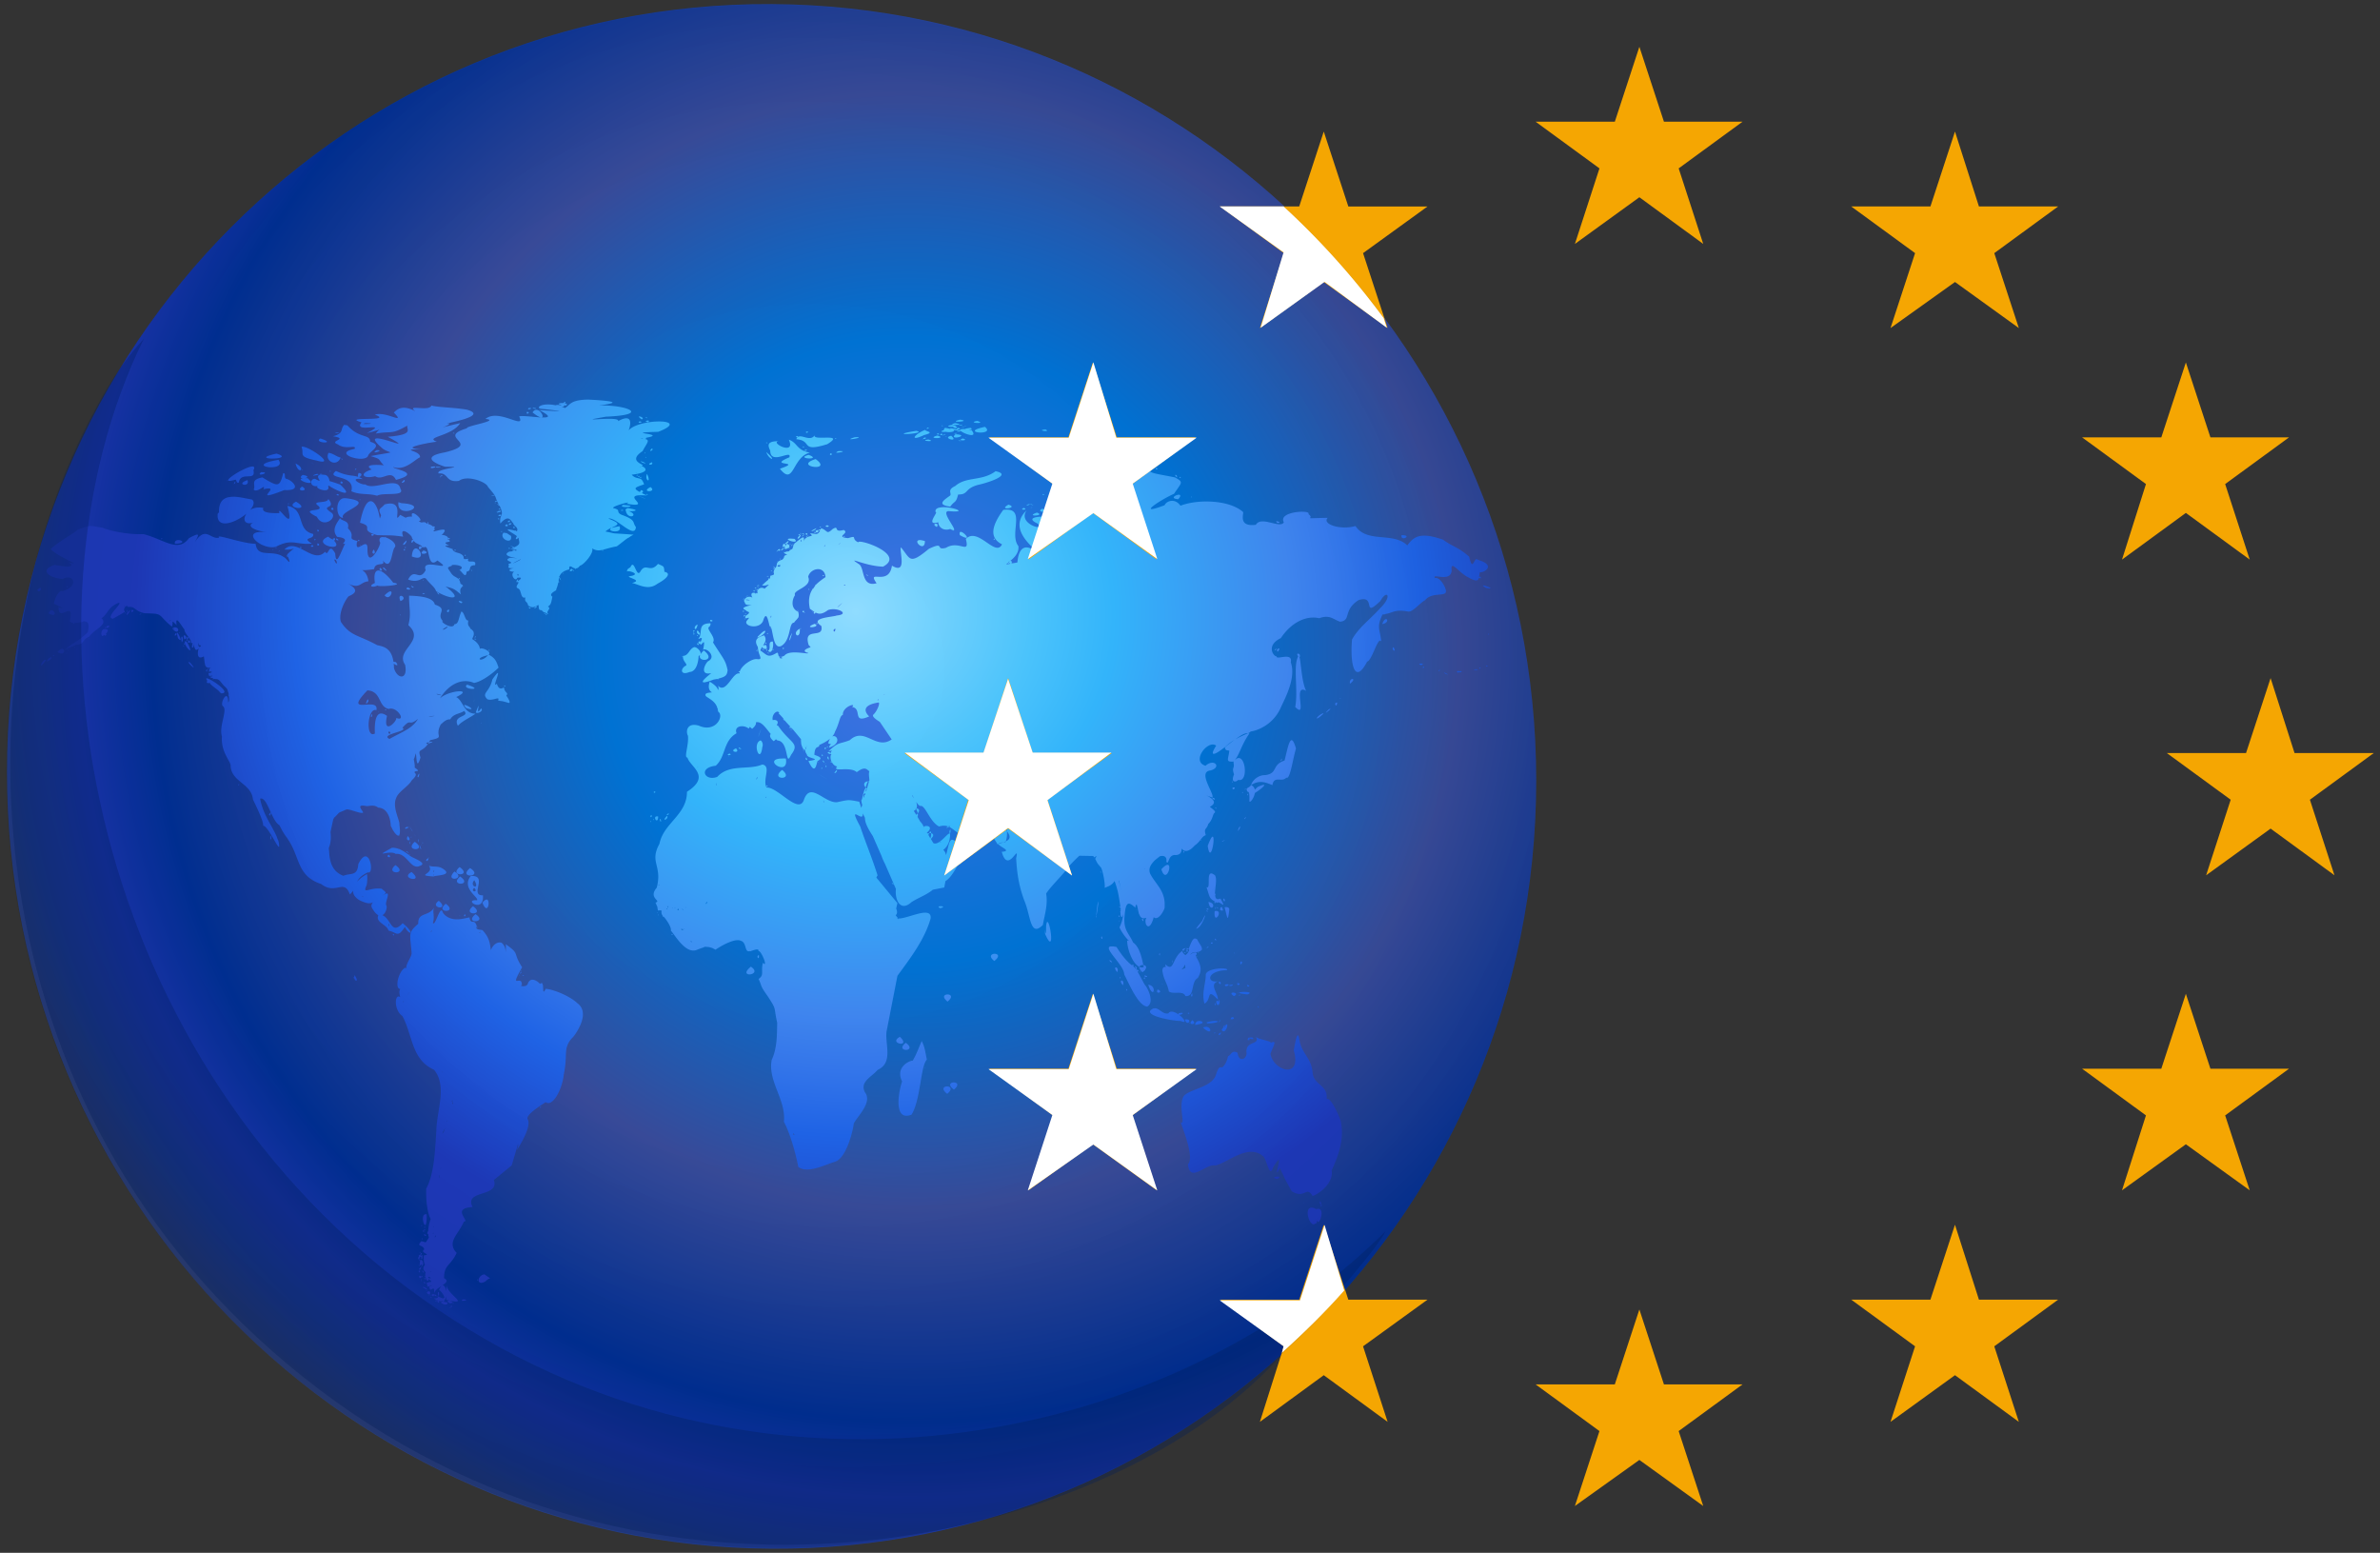 <svg xmlns="http://www.w3.org/2000/svg" xmlns:xlink="http://www.w3.org/1999/xlink" width="381.121" height="248.611" version="1.0"><rect width="100%" height="100%" fill="#333333" stroke="none"/><defs><radialGradient xlink:href="#a" id="e" gradientUnits="userSpaceOnUse" gradientTransform="matrix(-1.602 -.15 .14 -1.492 464.403 -320.73)" cx="23.347" cy="-251.967" fx="23.347" fy="-251.967" r="71.706"/><radialGradient xlink:href="#b" id="d" gradientUnits="userSpaceOnUse" gradientTransform="matrix(-6.8 -.038 -.001 6.912 716.548 -64.041)" cx="46.471" cy="17.904" fx="46.471" fy="17.904" r="24.579"/><radialGradient xlink:href="#c" id="f" gradientUnits="userSpaceOnUse" gradientTransform="matrix(9.647 4.53 -4.344 9.25 306.96 -144.425)" cx="14.896" cy="14.822" fx="14.896" fy="14.822" r="16.933"/><linearGradient id="c"><stop style="stop-color:#000;stop-opacity:0" offset="0"/><stop offset=".467" style="stop-color:#000;stop-opacity:.055"/><stop style="stop-color:#000;stop-opacity:.62" offset=".786"/><stop style="stop-color:#000;stop-opacity:.867" offset=".92"/><stop style="stop-color:#000;stop-opacity:1" offset="1"/></linearGradient><linearGradient id="a"><stop offset="0" style="stop-color:#90dcff;stop-opacity:1"/><stop style="stop-color:#4bc4fc;stop-opacity:1" offset=".245"/><stop offset=".358" style="stop-color:#33b5fb;stop-opacity:1"/><stop style="stop-color:#3f86ef;stop-opacity:1" offset=".603"/><stop style="stop-color:#3477ec;stop-opacity:1" offset=".68"/><stop style="stop-color:#1f64e7;stop-opacity:1" offset=".781"/><stop offset="1" style="stop-color:#1e3abd;stop-opacity:1"/></linearGradient><linearGradient id="b"><stop offset="0" style="stop-color:#4d71e4;stop-opacity:1"/><stop style="stop-color:#0072d4;stop-opacity:1" offset=".295"/><stop offset=".525" style="stop-color:#384b99;stop-opacity:1"/><stop offset=".727" style="stop-color:#003097;stop-opacity:1"/><stop offset=".798" style="stop-color:#1835ae;stop-opacity:1"/><stop style="stop-color:#1d3b92;stop-opacity:1" offset=".861"/><stop offset="1" style="stop-color:#444;stop-opacity:1"/></linearGradient></defs><path style="fill:url(#d);fill-opacity:1;fill-rule:nonzero;stroke:none;stroke-width:.3;stroke-miterlimit:4;stroke-dasharray:none;stroke-opacity:1" d="M378.32-45.575c67.595.38 122.402 56.062 122.393 124.323-.01 68.26-54.851 123.36-122.447 122.98-67.596-.38-122.456-56.116-122.447-124.377.01-68.261 54.904-123.306 122.5-122.926z" transform="translate(-254.71 46.229)"/><path style="fill:url(#e);fill-opacity:1;stroke:none;stroke-width:1;stroke-miterlimit:3.974;stroke-dasharray:none;stroke-opacity:1" d="M348.96 17.745c-2.994.035-2.932.866-3.77 1.35a9.17 9.17 0 0 0-.437-.16c-.012-.038-.057-.047-.08-.079.079.014.128.027.239.04.168-.12.167-.189.119-.238.115.014.173.026.317.04.312-.218.09-.32-.238-.358.17-.063.288-.466-.159-.08.007.014-.007.03 0 .04-.603-.025-1.286.152-.198.318a1.034 1.034 0 0 0-.357.04c-.27-.087-.587-.064-.715 0-2.22-.452-3.224.38-2.381.556 2.078.215 2.922.354 3.016.396-.303.014-1.67-.076-3.294-.198 2.106 1.07 1.574 1.239.397 1.19.67-.058-.687-2.075-1.43-.793.742.578 1.156.792 1.39.794-1.21-.055-3.052-.336-3.533-.159 1.117 2.282-3.248-1.365-5.398.397 2.497.275-3.244 1.122-2.977 1.508-5.079 1.503 2.6 2.376-3.533 3.85-4.518.809-.515 2.14.08 2.303 3.997-.023-1.66.263-1.072 1.071 1.652-.147 1.038 1.495 3.255 1.191 1.285-1.003 4.41.157 4.644.953.656.78.923 1.104 1.072 1.35.174.286.209.524.397.952.074.17.196.379.357.675-.05-.09-.216-.271-.357-.238.257.245.342.305.357.278.023.042.054.033.08.079.793 1.775-.123 1.162.079 2.778 1.486-1.713 1.758-.175 2.064-.079.005.457.912.67.595 1.31-.033-.009-.047.008-.08 0-.004.005-.015-.036-.039-.04-.016-.004-.024.004-.04 0-.02-.013.012-.054-.04-.08-.085-.003-.095.026-.079.04-2.472-.617-.476.27.278.874-.449.696.085.481.238.238.018.038.052.089.04.12.07.73.534 1-1.31 1.666.847.028 1.16.193.873.318-.018-.004-.033-.038-.08-.04-.087.016-.086-.004-.118 0a.39.39 0 0 0 .119-.119c-.762-.003-.506.209-.238.159a.65.65 0 0 0-.08.04c-.176.02-.348.083-.635.079-2.061.962 3.54 1.25.12.992-1.458.528 1.17.67-.318.993.378.392-.6.725.913.674-1.149.2-.772.604.04.556-.782.465.27 1.765.476.992.939-.17.623.231.04.556.04-.07.06-.113.119-.278-.315-.059-.326.59-.16.397.663-.06-.586.755.16 1.032.564.205.332 1.713 1.15 1.43-.174.863.289.508.437 1.27a.338.338 0 0 1 .08.039c-.134.049-.03.05.04.04.212.149.662.471 1.508-.16.177.389-.05.418.238.834.606-.01.28.359 1.032.437-.041.016-.075.059-.04.12.164.008.222.01.278 0-.033.18.098.041.08 0-.003-.024-.046-.063-.12-.08-.064-.462.643-.724.08-1.032.457-.331.49-.407.714-1.588-.6-.392.237-.788.596-1.032.053-.338.238-.563.357-1.27.21.049.154-.12.04-.159.021-.16.03-.304.04-.516.008-.032.03-.049.039-.08-.049-.129-.037-.228.04-.118.244-.658.717-.97 1.587-1.191-.021-.978.423-.207.993-.159-.066.097-.03.128-.04.159.056-.054.145-.134.119-.159.203-.01.423-.117.635-.437.588-.078 2.336-2.094 1.945-2.778 1.179.719 1.759.077 3.97-.318.92-.677 1.276-1.018 1.786-1.35.032-.02.085-.017.119-.039.018-.006.025-.035.04-.04.207-.136.426-.3.754-.436-4.368-.341-2.192-.04-4.525-.516.323-.275.704-.477 1.032-.635-.089.042-.138.104-.12.119-.51.31.324.604.913.476-.003-.002.04.004.04 0 .343-.087.592-.297.397-.794-.53.07-.874.15-1.111.238-.027-.011-.006-.028-.08-.04.96-.458 1.513-.605-.595-1.428 1.2-.326 4.242 3.43 4.406 1.35-.61-.757.102-1.1-2.263-1.946-1.082-.49.01-.763-1.31-1.071-.657-.226 3.404-1.318 2.064-.715 4.736.802-1.704-1.708 3.255-1.31-.364-.164-.543-.274-.794-.397.195-.12.347-.368-.119-.476-.092.136-.173.237-.198.317-1.204-.634-.737-.75.675-1.23-.173-.512-.335-.753-.556-.873h-.04c-.388-.195-.867-.085-1.389-.675 2.249-.248 2.835-.836 1.548-1.429 1.11-.13-2.52-.574.198-2.342.591-1.177 1.312-1.794.397-1.945.067-.035.111-.062.199-.119-.017-.042-.02-.051-.04-.08 3.781-.657-4.314-.772 1.945-.952 5.573-2.138-3.146-2.217-4.763-.198-.155.474 1.463-3.231-1.667-1.509.509-.945-7.87.324-1.945-.714 7.503-.322 3.043-1.959-1.112-1.787 2.104-.308 3.717-.581-.317-.873l-1.35-.08zm-4.684 28.38-.04.12c.055.144.177.335.318.436-.138-.307-.224-.478-.278-.555zm-9.962-12.106c.004-.03-.058-.037-.239-.04-.367.29.225.132.239.04zm-.397-.953c-.007-.013-.056-.019-.12-.04-.975.09.163.136.12.04zm9.725-14.567h.317-.317zm-19.847.198c-.369 1.043-4.121-.285-2.58.913-2.388-1.299-3.17.068-3.454.199 2.045 2.104-1.228-.269-3.016.357 3.196 1.188-5.573.196-2.144 1.23-1.494 1.896 4.75-.297.874 1.707a21.696 21.696 0 0 0 2.024-.555c-.218.153-.434.36-.595.635 2.72-.446 2.38.23 5.04-1.27-.195.623 1.192 1.435-3.135 1.786 5.935 3.298-5.83-2.33-.754 1.945 1.235.843 2.428.302-1.985 1.15 1.832.578.999.356 2.104 1.47-1.248-.12-3.322-.14-1.945.674-2.207.682-1.273 1.595.556 1.072 1.182.84 2.468-1.177 3.334.595 4.324-1.14-.544-1.705-.437-2.064 1.872.71 3.59-1.323 4.287-1.548.124-1.178-3.543-1.168.238-1.35-3.911-.043 1.276-1.042 2.461-1.15-2.113-.765 2.449-.862 3.731-2.977-4.832 1.11-2.068.667-1.667.04-2.455.234 6.755-1.038 2.779-2.184-2.068-.379-4.543-.356-5.716-.675zm16.195.358c.137.315 1.246.102 0 0zm-.596.04c-.549.508 1.06-.046 0 0zm-.317.634c-.179.655.764-.058 0 0zm-2.858.397c1.596 1.274.563.467 0 0zm20.878.318c-.136.004-.122.114.358.476.504-.165-.13-.483-.358-.476zm.993.12c-.005.017.022.059.159.158.292.006-.145-.213-.16-.159zm50.37.396c-2.32.553 2.05.304 0 0zm-50.172.159c-.2.057-.32.194.238.238.24-.272-.038-.295-.238-.238zm52.911.04c-1.874.336 1.726.538 0 0zm-54.062.079c-.077.014-.155.078-.159.198.735.083.39-.24.16-.198zm51.284.159-.238.079.238-.08zm-95.145.119c1.848.076-.01.178-.357.119.023-.022.1-.08.357-.12zm94.39 0c-1.746.445 2.136.347 0 0zm-97.843.278c-.688.738.05 1.325-1.786 1.825 2.705.459-.849.698.793 1.31 1.216.927 3.046-.05 2.66.715-3.706.688 1.447 2.36 2.143 1.15.15-.797 2.574-1.66.358-2.301-.04-1.292-1.72-.435-3.652-2.62l-.516-.08zm97.367 0c-1.224.21-.419.325.16.317.034.138.544.374.634 0a2.662 2.662 0 0 0-.198-.04c.07-.055-.064-.136-.596-.277zm1.39 0c-1.082.182.967.115 0 0zm-3.096.079c-.008.174.478.128 0 0zm3.81.08c-.362.053-.065.05.159.039-.055-.003-.039-.038-.159-.04zm19.847 0a1.828 1.828 0 0 0-.437.198c.574.985 1.226-.382.437-.199zm-20.522.158c.072.038.977.134.318 0-.239-.008-.342-.012-.318 0zm3.81 0c-4.424.927 1.859 1.478 0 0zm-9.129.12c-.735.42.57.044 0 0zm4.843 0h.198-.198zm-2.104.039c-.15.156-.21.296-.198.397h-.08c-.664.252-.089.283.437.238.553.147 1.553-.022 1.191-.278 2.344.24-1.591-.65-.318-.119a7.008 7.008 0 0 0-1.032-.238zm2.104 0c-.922.468 1.056.227 0 0zm1.985 0c-.617.08-.837.143-.874.198-.747-.055-.918.079-.714.278-.048-.018-.118-.06-.238-.08-.91.249.15.222.278.12.605.498 2.817 1.225 1.707-.159-.219-.04-.302-.055-.477-.08.382-.01.74-.063.318-.277zm22.07.119c-.43.02-1 .1-1.787.278.213 1.403-.503.473-.714 1.032a.747.747 0 0 0 .317.397c-.166.02-.353.04-.595.119.627 1.048 1.442.335 1.19 0 1.5-.05 3.928-1.94 1.588-1.826zm-10.083.12c-1.683.17 1.107.532 0 0zm-19.251.078c-1.79.728-2.588 1.976-.159.834 1.912-.475.104-.578.159-.834zm-1.43.16c-5.444.892 2.147.445 0 0zm-17.663.158c.063.421.712-.182 0 0zm-75.1.08c-1.09.133 1.247.155 0 0zm18.656.079c-.335.11.517.162 0 0zm56.444.04c.002.01.056.029.08.04-.006-.01.02-.023 0-.04-.055-.006-.082-.01-.08 0zm23.975 0c-.782.225.767.038 0 0zm.675 0-.08.04.08-.04zm-3.533.04c-.518.254.665.276 0 0zm.596.039c-.683.312.541.353 0 0zm.516.08c-.6.105.518.136 0 0zm1.706.039c-1.23 1.112 2.622.116 0 0zm-22.466.04c-.685 1.27-2.105-.079-2.778.397-.097.067-.177.203-.239.357 2.68.205.531 2.163 4.962.794 3.178-1.95-2.822-.333-1.945-1.548zm-2.778.397c.056-.03.057-.1-.12-.16-.371.182.002.222.12.16zm24.53-.397h.119-.12zm-1.19.04c-.503.246.392.012 0 0zm.436.039-.12.04.12-.04zm-1.43.08c-2.01.586 1.805.516 0 0zm2.224.04c-1.656.35 1.385 1.176 0 0zm-20.919.039.08.04-.08-.04zm18.1 0 .199.04-.199-.04zm2.025.08c-.144.042-.15.058-.199.079.163-.03.393-.064.199-.08zm-14.647.118c-2.419.752 2.296-.096 0 0zm11.193.04c-.825.477.75.11 0 0zm6.55.04c-.043.006-.019.034-.04.04.098.003.215.003.04-.04zm-20.8.04c-.436.235.38.036 0 0zm-30.841.039c-.024.032-.067.048-.08.08a6.51 6.51 0 0 0-.357 0c.208-.028.265-.055.437-.08zm-51.68.04c-1.255.767 2.909.918 0 0zm102.845 0c-1.136.462 1.304.337 0 0zm-6.391.119c-.13.058-.013.05.08.04-.027-.006-.016-.036-.08-.04zm.913.04c-1.72.22 1.513.46 0 0zm30.762 0c-.599.039-1.495.33-2.46.079-3.243.885 4.047 3.214 3.175 1.27.17-1.168-.116-1.39-.715-1.35zm-53.11.04c1.161 2.626-3.035.46-1.667.237-2.526-.032-1.234 1.335-1.31 1.628.13 2.209 3.52-.37 3.057.952-3.707 1.546 2.365.495-1.508 1.826 2.263 2.884 1.928-1.842 4.802-2.58-2.233-.395-1.922-1.586-3.374-2.064zm27.31.118c-.612.074.895.157 0 0zm-30.842.318c-.408.062.401.2 0 0zm51.919.04c.002.012.104.067.317.158.363.044-.324-.196-.317-.159zm5.715.079c-.245.42.473-.048 0 0zm-15.4.119c.715.53 1.56.288 0 0zm10.479.357-.358.04.358-.04zm6.628.04c-.402.01-1.603 1.286-1.667 1.746-.555 2.336 6.144-2.05 1.509-.793.33-.708.341-.957.158-.953zm-133.647.04a.407.407 0 0 0-.198.04c.493 1.215-.72 1.535 2.42 2.182 3.254.905-1.015-2.154-2.222-2.222zm80.18 0c-.583.181.525.076 0 0zm46.997 0h.199-.199zm-71.25.277c-.824.727.44.303 0 0zm24.61.199c-.72.349.715.1 0 0zm-68.708.08c-1.26.82 1.518-.027 0 0zM388.97 26c-.245.096-.33.197-.357.238.297.072 2.013-.287.357-.238zm-31.04.159c-.044-.004.013.367.08.159-.043-.124-.065-.158-.08-.16zm19.49 0c.45 1.287 1.857 1.582 0 0zm-18.577.04-.08.198.08-.198zm-51.522.079c-.683 1.267 1.29 2.372 1.945.754-.74-.158-1.185-.685-1.945-.754zm80.379.08c-.363.507.667.133 0 0zm-88.715.039c-5.042 1.094 3.44 1.025 0 0zm59.739.119-.159.159.159-.159zm25.483.08c-2.373.645 2.34.882 0 0zm-70.535.277-.198.358.198-.358zm44.377.08c.002.067.228.266.08 0-.079-.03-.08-.023-.08 0zm.278.198-.159.08.159-.08zm80.776 0c-.057.025-.068.07 0 .159.668-.076.17-.233 0-.159zm-129.718.04c-.094.096.4.334.08 0-.042.007-.066-.014-.08 0zm47.99.08-.2.039.2-.04zm27.943 0c-3.782 1.186 2.964 2.128 0 0zm54.3.039c-.217.048-.36.182.279.238.234-.25-.06-.287-.278-.238zm-81.251.04-.199.119.199-.12zm-59.064.04c-6.044 1.016 1.558 2.092 0 0zm57.912.158h.12-.12zm.12.08c-.065-.001.008.07.277.238 1.104.309-.084-.237-.277-.239zm-52.911.119c1.29.752.29.205 0 0zm54.697.04c-1.165.407.308.606 0 0zm-57.08.198c.448 1.918 1.788.843 0 0zm135.633.158c-2.909 1.758-1.463 2.258-4.366 2.7-1.918-.456-4.309.212-6.193 1.587-1.389.384-.453.801-.595 1.072.64 1.011-7.238.595-2.7 3.215-1.11-.436-5.618-.353-2.976.873 1.652 1.339-3.285.187-1.747-2.103-2.656 2.54.031 5.114 1.548 6.47.134.171.156.259.199.317-.545-.445-2.869-2.338-3.215 1.548-.587.136-.656.097-.953.16.108-.136.077-.479-.198-.398.651-.515 1.461-1.326 1.31-2.381-1.564-2.003 1.388-6.289-2.422-5.796-1.603 2.214-2.497 4.367-.198 5.518-1.036 2.156-3.82-2.85-5.796-.874.678 2.637-1.07.129-3.175 1.43-1.865.483-.025-1.107-2.739.158-3.225 2.692-2.937 1.562-4.485-.238-.265.726 1.061 4.427-1.43 2.937-.506 3.434-4.139.4-2.46 2.819-2.494.674-1.87-2.443-2.818-3.057-2.2-1.446.856.306 3.85.397 3.746-1.979-3.989-4.554-3.97-3.89-1.252-.595-.011-1.17-1.627-.675-2.214-.22.371-.776-.714-1.31-1.743.494-.601-.819-1.747-.158-1.072.99-.747.227-1.865-.12-.037.11-.083.193-.12.279 0-.039-.032-.084-.158-.12-.162.228.024.253.119.199-.431.929-.855.41-1.628.476.904.745-.525.042-.992 1.23.27-1.29-.72-.162-1.469.358-.06.11-.08.156-.119.238-.343.731.066.517-.754.913.228.064.008.109-.238.159 0-.012-.06-.004-.198 0-.172.077-.034.06.079.04-.13.027-.233.041-.318.079.007-.018-.03-.028-.119-.04-.15.103-.042.1.04.08-.082.07.019.182.476.317-.834.266-.252.352-.833.834-1.23.39-.621.854-1.112 1.35-.032.032-.036.085-.079.118-.508.902.427.814-.714 1.112.007.26-.038.387-.16.516-.015-.01-.053.01-.079 0-.03-.011-.032-.03-.079-.04-.025.079.002.095.04.12-.191.162-.47.382-1.032.912.712.28 1.783-.698.397.556a.734.734 0 0 0-1.072.198c-.114.183-.127.38 0 .556-.171-.07-.271-.053-.397-.08.465.178-.451.044 0 0-.688-.146-.767.237-.476.755-.476-.304-1.109-.112-1.27.357 0-.003-.037.003-.04 0-.027.082-.006.178 0 .278.278.32-.09.56 1.19.556-.575.11-1.9.424-1.031.754.01.01-.012.031 0 .04.047.017.057.022.119.04.141.322 1.072.163-.04.872-.252.647.263.337.436.318.011.004.052.011.08 0 .012.037-.054.144-.278.397-.826.93 1.904 1.588 2.54.119.555-1.864.83.093 1.072.873.548-.162.378 3.824 1.826 3.136 1.633-.923 1.167-3.775 2.064-3.731.2-.346.482-.5.635-.794.001-.004.03-.028.04-.04.05-.038.102-.09.04-.08.056-.19.057-.438-.04-.833-1.364-.59-.896-2.163-.516-2.66-.441-.874 2.832-1.265 2.104-2.936.292-1.366 2.618-1.913 2.778.04-.6.406-1.13.798-1.548 1.23-.183-.058-.086.093-.04.08-.16.17-.27.37-.396.555-.031-.038-.146-.012-.08.04-.548.831-.735 1.825-.437 3.175.272.186.497.342.715.476-.262.145.002.539.198.12.569.297 1.073.278 1.985-.398 1.52-.533 3.616.667 1.39.874-.643.26-4.505.354-2.462 1.667.489 2.223-2.988.013-2.024 3.056.16.156.205.233.317.357-1.418.446-1.002.796-.357.913l-.158.08c-1.185-.1-3.026-.457-3.692.357-.277.135-.454.191-.595.198.831.382-.708.243 0 0-.642.035-.152-.994-.794-.555-1.272.735-1.4.233-2.461-.477.067-.192.162-.373.278-.555.094.319 1.101.635.635-.318-.213.01-.377.04-.476.08.34-.522.63-1.028.158-1.628-.402.137-.792.253-1.032.476-.309.288-.374.726.04 1.39.054 1.428.98 2.052-.12 1.945-.815-.138-2.523 1.048-2.778 1.984-.039-.015-.02-.02-.08-.04-.065.03-.096.057-.079.08-.215.013.087.084.16.08-.01.064-.048.137-.04.198-1.121-.304-2.114 3.356-3.454 1.945.142.346.114.557 0 .714-.03-.322-.365-.769-1.31-1.35-.35.973-.05 1.49.358 1.708-.614.075-1.231.082-.993.595.389.362 1.602.816 1.866 1.985.016.009.02.034.04.04.013.065.033.128.04.198-.121-.01-.027.095.039.159 0 .04.002.077 0 .119 1.001.626-.369 3.473-3.136 2.222-1.995-.537-2.04 1.086-1.707 1.628.15 1.621-.7 3.524-.079 3.493.38 1.486 3.906 2.935-.08 5.478.02 3.716-3.764 4.997-4.405 8.335-1.66 2.999.5 3.435-.437 7.026-1.445 1.69.87 2.102-.198 2.382.497 1.155.18.28.397 1.27 1.05-.107.227.155.754.833-.032.303.071.18.079.08.453.416 1.373 1.784 1.23 2.302.623.655 2.265 3.65 4.01 3.136.606-.225 1.018-.4 1.389-.477-.169.025-.291.009.159-.08.112-.005.128.028.079.04a1.92 1.92 0 0 1 .833.12c.003-.004.03.005.04 0 .196.071.376.176.635.317 1.412-.943 3.274-1.826 4.049-1.429 1.024.266.534 2.02 1.508 1.628-.41.328 1.574-.714 1.31.04.377-.316 1.673 2.82.715 1.865-.333 1.592.264 1.902-.675 2.58.66 1.458.141.9 1.548 2.898 1.375 2.138.832 1.408 1.429 4.128-.046 1.502.05 3.98-.873 5.914-.682 3.43 2.32 6.382 1.945 9.923 1.18 2.214 2.05 5.837 2.302 7.225 1.43 1.132 4.198-.302 5.795-.794 2.046-.545 3.055-5.52 3.096-6.153.601-1.186 3.035-3.396 1.786-5.001-.862-1.694 1.055-2.423 2.025-3.573 2.525-1.133 1.201-4.011 1.429-6.112l1.746-8.931.04-.08c2.109-2.864 4.341-5.814 5.28-9.13.239-2.125-3.726.09-5.161 0 .02.025.024.055.04.08h-.12a3.875 3.875 0 0 0-.198-.159c.064.028.152.072.238.08-.142-.177-.253-.329-.397-.516.284-.234.27-.642.08-1.072l.198-.873-3.374-4.089c.066-.129.131-.252.199-.357-.992-3.09-1.791-4.882-2.779-7.82-2.162-3.97.612-.323.397-2.103l.357.714v.08c.032.868.626 1.862 1.27 2.858l1.39 3.175c.014.04.025.08.04.12.148.392.319.779.516 1.15l1.746 4.01c-.002.013.002.025 0 .04-.192 1.645.681 3.726 2.5 2.063 1.111-.713 2.443-1.168 3.414-1.985l1.826-.357.199-1.032c1.22-.667 2.3-3.375 3.016-4.406-2.458-3.9-2.298-1.856-2.937.278-.02-.294-.156-.586-.437-.873.565-.348.987-1.221 1.032-1.786.097-.488.077-.73 0-.794-.294-.247-1.666 1.974-2.62 1.508l-.396-.675c.585-.549.385-.828.04-.913.02.274-.041.624-.12.834l-.317-.556c.043-.118.083-.2.119-.278-.088.013-.203.004-.278.04l-.08-.119c1.144-.975-.035-1.279-.515-.953.035.078.085.157.119.239l-.159-.239c.009-.007.03.007.04 0-.149-.324-.319-.61-.556-.833l-.437-.754c.075-.128.083-.326.04-.556a2.216 2.216 0 0 1-.238.238l-.397-.635a.722.722 0 0 0 .357-.278.581.581 0 0 0-.119-.119.952.952 0 0 1 .199 0c.104-.235.089-.574-.04-1.032.287.43.55.712.754.635.736.013 1.49 2.61 2.898 3.295.623-.182 1.073-.146 1.468 0 .02-.01.019-.03.04-.04.41-.036.297.038.12.119.967.452 1.614 1.533 3.413 1.548.161-.118.28-.242.397-.357.013.277.252.396.992.278 1.608-.638 2.156-.067 2.937 1.31.04-.02.114-.022.159-.04.094.426 2.275 1.124.516 1.23.986 3.744 2.877-1.611 2.302 1.032.124 2.196.369 4.252 1.31 6.788 1.051 2.462.91 5.962 2.977 3.89.182-1.269.853-3.222.516-5.001.55-.986 3.107-3.446 3.493-4.208.988-1.1 1.507-1.571 1.826-1.865l2.223.04c.196.322.31.234.397 0l.119.039c-.06.138-.14.302-.199.436.252.483.282.572.358.675l.04.08c.088.108.187.204.396.476l.04.04c.016.022.022.014.04.04.248.158.773 2.637.635 3.334.142-.143 1.083-.256 1.587-1.112.665 1.766.73 2.897.953 4.208v.08c.007.041.032.076.04.118-.009.101.005.15 0 .238-.02-.062-.073-.118-.08 0 .032.065.068.072.08.08-.003.071-.039.135-.04.198-.03-.091-.063-.14-.04.08.03.043.028.034.04.04.004.972.287.89.437.237a6.01 6.01 0 0 1-.596 2.144c.268.628.9 1.581 1.548 2.183-.11-.026-.197-.073-.317-.08-.023 1.298.851 3.726 1.945 4.208.073-.215.362-.298.635-.278-.347-1.814-.832-3.073-1.628-3.612-.707-1.6-1.63-1.925-1.35-4.446.203-2.536.863-1.829 1.787-1.071-.155-.176-.06-.37.12-.596.184.534.238 1.026.356 1.43-.091-.035.025.098.04.079.178.562.455.892 1.19.635-.175.23-.23.55-.078 1.072.612 1.052 1.186-.913 1.23-1.152.791.717 1.863-1.438 1.747-1.627v-.04c.162-2.565-1.433-3.583-2.303-5.279-.38-.89.184-1.578.635-2.064.058-.062.11-.104.16-.159l.753-.595h.04c.186-.069 1.155-.225.992.873.418.637.208-.997 1.31-1.072.778.071 1.035-.336 1.112-.674v-.04c.026-.13.035-.269.04-.318.608.82 1.503.174 2.063-.476.97-.652 1.097-1.45 1.787-1.667-.357-1.212.137-.809.397-1.786.72-.72.666-1.374.952-1.747.623-.289-1.093-1.101-.595-1.071 2.087-1.133-2.641-2.404.278-1.43.498-.46-2.455-4.105-.278-4.326 1.85-.494.612-2.009-.794-.754-2.367-.686.407-4.248 1.707-3.215-1.515 2.353.46 1.066 1.945-.238.283-.247.609-.47.952-.675-.49.373-1.01.765-1.508 1.19.133.507.183.434.714.517-.137 1.418-.692 1.844.715 1.746.988-1.148 1.173-2.628 2.5-4.485-.058-.046-.162-.025-.237-.04-.458.21-1.226.52-1.985.953.82-.606 1.535-1.043 1.985-.953.295-.136.476-.246.396-.278 1.244-.158 3.807-1.193 4.962-4.049 1.062-2.162 2.272-4.858 1.508-7.025.376-1.769-2.45-.258-2.262-.993-.296.25-1.938-1.63.675-2.897 1.543-2.34 3.907-3.691 6.152-3.176 1.705-.649 2.321.259 3.334.556 1.84-.207.393-1.782 2.938-3.453 2.988-.952.441 3.053 3.493.158 1.095-1.955 1.946-.783.04 1.072-1.643 1.833-3.556 3.207-4.565 5.081-.346 4.133.47 7.281 2.421 3.533.796-.152 1.75-4.18 2.262-3.216-.226-2.1-.774-2.256.199-4.326.159-.01.305-.02.437-.04v-.04c1.308-.198 1.469-.795 3.691-.396.728.11 1.896-1.418 2.7-1.826 1.25-1.527 3.855-.244 3.254-1.826-.116-.417-.89-1.91-1.667-1.707-.593-.872 2.547.795 2.66-1.23-.229-1.849 1.162.434 2.738 1.15 1.166.66 1.464.515 1.588.12h.04c.007-.024-.006-.054 0-.08.622.29.142-.492 0-.04.05-.253.091-.563.158-.873.484.185 2.837-1.055-.357-1.984-.596-.637-.777 2.197-1.35-.477-1.795-1.587-2.542-1.541-4.207-2.738-3.77-1.318-4.706-.405-5.716.912-2.259-2.204-6.436-.295-8.296-3.096-2.462.702-5.408-.325-4.445-1.31-4.574.074-1.884.234-3.096-.595.599-.726-4.946-.484-3.93 1.31-.584 1.088-3.62-1.094-4.485.397-2.75.358-1.984-1.573-2.025-2.024-2.131-1.957-7.207-2.129-10.042-1.032-.982-1.355-2.338-.655-2.54-.08-4.875 1.86-.48-.961 1.508-1.826 1.241-1.872 1.582-1.818.159-2.62-4.032-.825-3.855-.49-5.002-2.064h-.198zm14.607 47.553c-.019.025-.021.053-.04.08v.079c.151.822-.094.764-.08 1.19v.04c.01.147.056.36.16.675-.575 1.375.31 1.281.674.873 1.86.525 1.05-5.276-.714-2.937zm-14.488 32.588c.022.115.059.198.08.318-.252.112-.478.065-.715-.04-.041.122.005.282.159.476v.04c.087.106.192.232.357.357.124-.097.236-.193.317-.278.033-.007.079-.003.12-.079-.026-.027-.02-.024-.04-.04.37-.47.087-.726-.278-.754zm-31.08-22.109c-.055-.025-.102-.058-.159-.08-.226.12-.297.209-.317.239.092-.01.324-.09.476-.159zm-5.24-2.977c-.019.044-.052.082-.079.12.128.16.232.428.278.674.421-.494.167-.753-.198-.794zm2.025 3.97a.789.789 0 0 1 .317 0c-.022-.31-.119-.423-.317 0zm3.294.079c.099.22.262-1.183-.04-.397.012.229.02.35.04.397zm-30.722-39.019c.013-.017.002-.055-.08-.119-.27.048.04.17.08.12zm1.746-1.746c.054.015.091-.214-.04-.12.023.08.022.115.04.12zm1.032-1.747c.016-.028-.02-.056-.158-.04-.394.301.113.125.158.04zm2.977-3.73c-.004-.018-.043-.045-.158-.08-.169.099.17.13.158.08zm41.797-12.584.16.08-.16-.08zm-128.487.04c-1.254-.005-6.088 3.112-2.699 2.104.222.203.091.568.516.476.283-1.908 2.8-.091 2.342-1.985.24-.42.13-.594-.159-.595zm29.095 0c-.107-.002-.26.017-.476.04-.377.515 1.225-.023.476-.04zm.397.04c-.723.244 1.782.114 0 0zm32.628.04c.057-.001.052.038.08.04-.113.01-.264-.002-.08-.04zm82.046 0c-.015.01-.042.046-.04.079.44.06.214-.098.08-.08-.022.003-.025-.01-.04 0zm.477.158c-.04.019-.052.08.04.199.549.038.08-.254-.04-.199zm-11.59.08c-.064.028-.128.092-.08.198.69-.078.268-.282.08-.198zm-116.54.04c-.37.365.435.045 0 0zm121.223.118c-1.885.028.062.756 0 0zm-129.718.04c-.249.365.246-.076 0 0zm124.756 0c-.474.438.27.042 0 0zm-120.27.199c-.406.013.146.235 0 0zm.873 0c-1.821 1.437 3.182.424 2.461 3.254 1.452.645 2.635.284 4.128.715.975-.578 4.565.183 3.731-1.112-.407-2.132-4.283.369-5.636-.714-.555.19-2.906-1.149-.397-.834a3.336 3.336 0 0 0-.675-.357c.254.135.91-.576 0-.635-.129.36-.114.561-.04.635-.928-.33-1.658-.051-3.572-.952zm105.624.04c-2.19 1.644-4.698.806-6.47 2.38-1.33.612-.539 1.11-.794 1.51-.855.64-2.341 1.467 0 1.785.785-1.049.903-.497 1.27-1.945 1.761.02.907-.983 3.374-1.587.715-.13 5.615-1.533 2.62-2.144zm18.457.118.159.04-.159-.04zm-136.068.04c-1.027.87 1.818-.025 0 0zm60.055.04c.06.002.05.036.08.04-.113.006-.251-.002-.08-.04zm-56.523.119c-.567 2.258-.762 2.234-3.334.675-2.058.411-.99 1.165-1.39 1.944.583.67 2.082-1.147 1.549-.04 3.41-.793-2.485 2.413 3.374.12 3.059.164 1.194-1.615.317-1.786-.486-.134.01-.953-.516-.913zm133.25.08.16.039-.16-.04zm-127.851.039c-1.78.561 1.086.081 0 0zm.476 0c-.298.193.929-.01 0 0zm52.395 0c-.48 1.037.778 1.67 0 0zm74.306 0a.29.29 0 0 0-.12.04c-.127.078.265.348.318 0-.099-.027-.149-.044-.198-.04zm-.675.04c-.415 0 .249.245 0 0zm.278 0c-.014.002.015.043.08.079.25.043-.038-.086-.08-.08zm1.19 0 .08.238-.08-.238zm-127.375.079c-1.216.18.821 1.582-.873.675-.946-.106-.966 1.667.794 1.032-1.72.252 1.829 1.58 1.27.119.058.018.08-.024.119-.08.105.068.202.13.317.199-.045.04-.01.04.04.04 1.526.89 3.687 1.676 1.469-.397-.77-.278-1.29-.447-1.707-.556-.056-.45-.294-.928-.715-.992-.327-.034-.54-.066-.714-.04zm-2.858.04c-.665.479-.122.585.318.516.44-.07.776-.313-.318-.516zm.318.516c-2.328.087 2.51 1.693.436 0a4.67 4.67 0 0 0-.436 0zm53.228-.516c-.44.269.527.013 0 0zm86.254 0c-.04-.005-.071.008-.12.04.445.753.394-.007.12-.04zm-117.611.04c-.474.19.69.098 0 0zm31.675.039c-.02.012.012.031 0 .04.082-.032.174-.072 0-.04zm0 .12c-.605.169.375.182 0 0zm-31.874.078c.036.306.349-.147 0 0zm32.191.04c-.51.11-.033.085.08.04a.157.157 0 0 0-.08-.04zm86.293 0c-.035-.005-.071.036-.079.12.332.196.188-.105.08-.12zm-86.372.12c-.535.097.535.097 0 0zm75.814.039c-.023.027-.04.111-.08.278.155.039.15-.36.08-.278zm-.595.04c-.277.055-.472.225.238.317.397-.314.038-.373-.238-.317zm-.794.079c-.39.004.278.27 0 0zm-113.84.12h.079-.08zm91.73 0-.317.039.318-.04zm-100.423.078-.12.12.12-.12zm10.24 0c-1.046.883.499.323 0 0zm-25.086.04c-2.083.681.484 1.27 0 0zm139.046 0-.357.12.357-.12zm-24.292.04-.12.04.12-.04zm-118.008.04c-.136.168.301-.087 0 0zm132.774.079c-.711.11 1.257.246 0 0zm-114.516.04c-.506.557.793.34 0 0zm99.392 0-.238.079.238-.08zm-117.492.079h.08-.08zm1.072 0c-.467.801.32-.001 0 0zm116.46 0-.119.04.12-.04zm14.448 0 .358.08-.358-.08zm.239.635c-.595.323.495.709 0 0zm-120.39.12c-1.241.863 1.425.79 0 0zm55.809.079c-1.782.863 1.164.896 0 0zm67.637.595c-.806.387.848.104 0 0zm-.754.278c-.757.046.54.325 0 0zm-117.056.238c-.448.287.833.303 0 0zm49.577 0c-.483.16.564.126 0 0zm63.39 0c-.117.212.655.274 0 0zm-114.078.04-.238.238.238-.238zm26.118 0-.08.079.08-.08zm91.731.04-.119.039.12-.04zm17.981.039c-.514.038-1.407.615-.04.715.5-.545.349-.738.04-.715zm-18.18.08c-.388.06.284.263 0 0zm-68.272.119c2.039.877.755.23 0 0zm68.59 0c.01.011.103.032.16.04-.013-.007-.006-.028-.04-.04-.097-.003-.126-.008-.12 0zm19.887.079c-.017.004-.033.034-.04.119.15.118.09-.13.04-.12zm-153.097.04a4.436 4.436 0 0 0-.834.04c-1.043.135-1.795.736-1.746 2.46l-.199.199c-.31 2.603 2.84 1.506 4.605 0-.643.884-.364 1.947 1.23 1.389-1.04.356-.812 1.14 1.905 1.588-4.393-.448-.857 2.925 1.548 2.342 2.659-1.406 3.263-.262 5.796-.516-1.829-1.101.457-.567.198-1.548-2.779-.61-1.169-3.982-4.128-4.486 1.315 4.832-1.707-.565-1.27 1.151-.832.015-2.985.066-2.58-.833-.867-.17-1.588-.006-2.104.317.546-.641.768-1.27.278-1.667-.864-.132-1.829-.385-2.7-.436zm17.425.238c-1.478.143-1.28 3.231-.119 3.136-.822-1.067 5.633-2.477.437-3.136a1.203 1.203 0 0 0-.318 0zm115.944 0 .199.04-.199-.04zm-1.865.04c-.298-.068.245.388 0 0zm.476 0c-.964.124.697.281 0 0zm-117.056.079c-.104.812-2.875.183-1.587 1.111 1.214 1.139-3.416.143-.238 1.747 1.028 2.025 3.442.054 2.302-.675-1.965-1.342.983-.413-.477-2.183zm5.12.08c-.319.06.116.195 0 0zm112.373.039.277.119-.277-.12zm-110.745.238c-.589.044-1.19 1.053-1.667 3.453 2.477.69-.352 1.092 2.739 1.985 2.716.08 1.977-.036 4.168.238-.722-1.97 1.625-.06 1.389.199.109.174.16.247.238.357-.038-.026-.107-.039-.198-.04-.354.768.257.355.238.12.427.566.592.368 1.429.952-.02-.023-.067-.02-.159-.04-.045.059-.05.094-.04.12a.778.778 0 0 0-.238-.16c-.48.733.423.52.238.2.054.044.247-.023.239-.08.066.047.083.06.158.119 1.064-.804.453 3.632 2.183 2.064 3.082 2.11-2.747-.616-1.865 1.548-1.071 1.975-1.761-.533-2.818 1.508 1.846.674 2.221-.553 2.858-.159.778 1.029 1.395 1.318 1.627 2.025 2.367 1.415 4.501 1.454 1.508-.754 1.283.327 1.34.33 2.461 1.27-.348-1.118.287-1.09.238-1.35.23.174.019-.25-.119-.238-.05-.054-.11-.084-.198-.159a1.477 1.477 0 0 0-.238-.635c.038-.034.09-.057.159-.198-.12-.064-.21.022-.239.119-.299-.341-.733-.343-1.15-.913-.652-1.032-.763-.867.118-1.23-.377-.314 2.705-.055 1.112.754.283-.276 1.12 1.685 1.23.198.974-.15.041-.985 1.35-1.032.343-1.132-1.48-.075-1.072-1.032-1.244.241-.382-.263-1.072-.675-.369-.326-1.201-.228-1.468-.833.639.084-2.393-.718-.516-.596-1.78-.851 1.066-.3-.278-1.032.03-.034.029-.085.04-.119-.049.115.446.248.277-.08-.155.02-.21.047-.238.08.085-.344-.78-.63-1.032-.516 1.893-1.934-2.213-.004-1.111-.834a.535.535 0 0 0-.08-.357c.162-.068.26-.152-.158-.238-.021.015-.022.026-.04.04-.2-.192-.46-.33-.754-.397.053-.065.082-.254-.04-.357a.993.993 0 0 0-.04.317c-.053-.01-.106-.036-.158-.04-.548-.538-.73.17-1.27-.436 1.1.129-1.498-2.233-1.072-.675-1.676 0-.301.551-1.905-.278-1.398 1.879 1.064-2.676-2.501-1.667-.622.779-1.152.55-.556 1.747.005-.02-.127.333-.198.516-.263-1.67-.858-2.827-1.509-2.779zm-11.908.08c-2.15 1.056 2.72 1.611 0 0zm31.676 0a.3.3 0 0 0 .079 0c-.041.006-.085-.004-.08 0zm-15.282.079c-.412 2.94 5.499.453.476.159l-.476-.16zm15.599 0 .08.04-.08-.04zm-.08.119c-.093.033-.074.061-.118.08.077-.02.155-.06.198-.08-.015-.001-.043-.004-.08 0zm-33.183.08c-.206.262.453.01 0 0zm118.762.079c-1.124.284-.076.317 0 0zm2.7 0c-.123 0 0 .047.079.08-.02-.019-.025-.044-.08-.08zm-2.62.04c-.09.058 1.031.313.119 0-.072-.002-.106-.009-.12 0zm-3.493.079c-1.865 1.014 1.795.531 0 0zm-61.723.04c-1.082.611 3.191.255 0 0zm-20.085.079-.12.159.12-.16zm.04.238-.199.238.199-.238zm71.567.04a4.009 4.009 0 0 0-.675.04c-.543.07-.906.285-.794.754.546-.108-1.752 2.285.437 1.627-.017.737.801 1.454 1.905 1.072 2.105 1.135-1.836-2.885-.238-2.858 3.065.274 1.017-.567-.635-.635zm13.892.04c-.565.097.536.003 0 0zm-111.895.04c-.786.189.48.714 0 0zm110.665.039c-.93.402.873.366 0 0zm-63.43.04c-.368.164-.418.275-.318.357.245 1.652 2.328.797.477.119.826.072 2.093-.139-.16-.476zm-20.561.079c-.405.23.526.161 0 0zm86.968 0c-1.24.582 1.225.752 0 0zm-67.24.198c-.81.142.496.207 0 0zm-46.362.04-.12.199.12-.199zm26.594 0 .08.04-.08-.04zm119.437.04zm-119.238.04c-.184.066-.21.037-.278.079-.01-.007-.027-.008-.08 0-.4.234-.24.194-.08.119-.051.133.823.027.438-.199zm.158.198-.158.119.158-.12zm-.595.119c-.298.175.343-.003 0 0zm86.373 0c-2.079.716 1.51.538 0 0zm-86.294.12h.08-.08zm-15.361.118v.12-.12zm15.838.08c-1.022.096.115.511 0 0zm-12.742.238-.04.08.04-.08zm-13.059.317c-.198.518-1.53 1.728-.437 3.017 2.59.275.145 1.358 1.27 1.072-.684 1.284-1.454 3.911-1.587 1.587-1.07-1.982-1.04.658-1.628-.278-1.9 2.102-4.569-2.401-6.51-.357 1.706.15 2.057-.785.477.754.016.045.025.038.04.08-.009-.015-.05 0-.08 0-.21.442.047.218.08.08.031.09.015.12.04.198.759 1.905-.406.076-.636.119-1.792-1.33-4.254.252-4.525-2.144-2.175-.033-6.605-1.71-5.835-.992-1.438.382-2.13-1.987-3.93.754.846-1.456.774-1.553-.912-.675-1.75 2.415-4.056.174-7.264-.635-2.66.092-5.46-.553-6.59-1.032-1.648-.193-1.645-.654-4.048.358-.016.278-2.833 1.737-4.247 3.056 1.19 1.308 5.394 2.775 2.977 2.143 1.184.964-.994.648-2.342.397-2.452.788-1.088 2.022 1.27 2.263 1.68-.977 2.81 1.086 0 1.945-.489-.288-1.257 1.056-1.39 2.024.406.11 2.324 1.164.755.516-.062 2.616 2.527-1.295 1.826 2.104-.1.27.168.41.556.436-.032.034-.035.026-.08.08-.011.24.162.07.238-.08.635.01 1.463-.173 1.47-.277.442.13 1.041-.049.674 1.746-1.49 1.516-2.385 1.623-3.81 2.977.798-.573 1.151-.526 1.944-.952 1.4-.048.9-.856 2.064-1.27.804-1.224 3.11-1.922 1.985-2.978.978-.588 1.062-1.877 2.779-2.46.71.017-2.312 2.37-.953 2.54 1.067-.596.917-.497 1.945-1.112-.483-.434.302-1.288.476-.754.35-.048.592-.018.794.08-.017-.005-.03-.028 0-.04.052.006.065.035.08.04-.027 0-.063.004-.08 0 .458.22.737.69 1.866.912 3.191.095 1.875.09 4.366 2.144.316-.695-.274-1.256.754-.238-.255-1.835.73.083 1.27.714-.144.57 1.481 1.802.913 2.223.2-.146.301-.096.397 0-.041.039-.11.219-.119.595.288.23.272-.293.199-.516.242.415.242 1.391.873.715-.14.486-.408 1.955.833 1.27.068.306.07.88.199 1.31v.08c.1.269.29.443.635.436l.04-.04c.062-.004.125.017.198 0-.152.038-.254.39-.278.754a.413.413 0 0 1 .08-.119c.917-.035-.06.389-.12.199-.003.203.035.398.12.556-.024-.033.109-.079.516-.08-.033.131-.31.152-.437.12.11.158.258.266.516.237.03.025.051.022.08.04-.373.148.046.254.079.08.319.142.548-.068.952.357.453.54.492.637.834.952.082.076.104.116.238.239.073.065.163.302.238.595l.04.08c.034.143.056.281.08.436-.026-.064-.042-.07-.08-.159-.03.089.03.202.08.318.05.448.06.88-.12.952.013-2.346-1.408.153-.833.635.808.59-.69 3.19-.16 4.843-.203 2.62 1.5 3.961 1.39 4.803.221 2.513 3.337 2.734 3.573 5.28 1.11 2.241 1.73 3.808 1.627 4.207.89-.073 3.107 5.498 2.461 2.46-.048-.161-.136-.315-.198-.476l-.08-.238c-.745-1.76-2.192-3.51-2.66-6.073.657-.257 1.173 1.02 1.747 2.263.398.861.836 1.71 1.35 1.984.489.986.729 1.377 1.151 1.945.011.02.027.02.04.04.031.06.083.12.079.119.083.106.093.19.199.318 1.839 2.805 1.35 5.714 5.2 6.985 2.371 1.841 3.655-.96 4.604 1.668.232-.2.386-.395.516-.596-.019.551.266 1.082 1.071 1.548 1.039.483 1.568.595 2.104.318-.214.285-.316.56-.159.873.381.67.73 1.034 1.032 1.19-.516 1.194 1.361 1.434 1.628 2.462 1.43.321 1.438 1.21 2.62-.596.709 1.447 1.794 1.18-.358-.595-1.844 2.025-1.832-.745-3.254-1.27.567-.275.824-1.287.635-1.588-.242-.458.605-1.901.079-1.905-.26.105-.555.257-.834.397 1.035-.544.676-.563 0-1.151-2.038-.257-3.127 1.07-2.381-.596.095-.569.135-1.25.04-1.746-.544.29-1.149.723-1.588 1.23.256-.514.683-1.023 1.746-1.508 1.125.413.198-4.879-1.548-1.31-.121 2.01-1.289 1.368-2.381 1.866-2.37-.885-2.2-3.297-2.342-4.446.381-.914.35-1.801.278-2.58l.436-2.024c.01-.01.03-.027.04-.04.033-.044.054-.113.08-.159-.013.01-.061.03-.08.04l.04-.08.04.04c.032-.06.064-.085.04-.08.278-.227.535-.55.793-.793.023-.022.056-.019.08-.04l.753-.317.04-.04.357-.12c.646.01 1.995.638 2.461.557.662.075-1.525-1.55.715-1.072.551-.036 1.244-.256 1.826.238 1.58.052 1.995 1.879 2.024 2.937.027.058.087.135.12.199v.04c.007.015.03.024.039.04l.08.158c.005.01-.006.03 0 .04.555.978 1.522 2.084 1.15-.675.112-.694-1.198-2.778-.516-4.287.353-1.022 1.935-1.839 2.461-2.779.382-.414.964-.916.516-1.23-.267-.557 1.293.049-.04-.873.144-.075-.138-1.335-.118-1.35.07-.024.226-.582.317-.953-.01.06.016.03 0 .12.149.244.06 2.891.754.595-.497-1.611.148-.676 1.23-2.223-.06.02-.087.018-.158.04-.346-.097-.052-.2.278-.278.07-.11.126-.186.198-.318 2.527-.56.599-.454 1.707-2.54.246-.154.789-.861 1.509-.794.501-.93 1.591-.88 2.222-1.35 1.016 1.035-1.948.631-.992 2.382.612-.744 2.155-1.423 2.818-1.945-1.924-.006-1.97-2.12-3.096-2.66 2.992-1.401-1.205-1.11-2.58.2 1.193-1.97 3.29-3.384 5.438-2.462 1.548-.275 3.592-2.077 3.93-2.46-.298-.796-.432-1.504-1.588-2.065.618-.476-1.315-1.333-1.43-.873.07-.247-.17-1-1.15-1.588-.176-.065.355-.593.159-1.15v-.04c-.07-.178-.25-.349-.516-.517-.033-.366-.532-.337-.318-1.31-.545.125-.596-1.321-1.111-1.428-.496 1.055-.386 2-1.112 2.024-.24 1.03-2.502-.509-1.826-.476-1.247-1.23.979-1.909-1.31-2.66-.272-1.207-2.401-1.364-4.128-1.429-.021 2.085.37 2.84-.119 4.724 2.86 2.575-2.192 3.935-.516 6.35.477 2.477-1.272 2.32-1.786.517a8.997 8.997 0 0 0-.04-.715c.313.26.9.506.358-.238-.2-.043-.312-.05-.397-.04-.294-2.002-1.325-2.435-2.58-2.66-3.232-1.746-4.317-1.46-5.835-3.73-.506-1.513.938-3.934 1.27-4.128 1.885-.774.793-1.56-.635-2.263 2.476 1.375 2.296.01 3.77-.119-.148-1.144-.666-1.606-1.031-1.786.347.023.925 0 1.945-.159.125-1.308 1.982-.31 1.35-1.429 1.51 1.941 1.38-1.544 1.984-2.104.29-.536-.7-1.317-1.508-1.548.069-.028.124-.09-.04-.079-.056.051-.055.071-.04.08-.579-.142-1.066-.018-.833.753.45.07-2.011 4.697-1.985 1.112.089-2.21-2.108 1.201-1.667-1.23.055.106.273.205 0-.08-1.778-.424-.083-.645-1.469-2.024.339-1.298-.957-1.064-1.27-1.628zm14.25 35.883c-.05.078-.072.17-.12.238 1.15-.363.607-.353.12-.238zm-25.285 11.313c-.058-.16-.563.408-.159.436.122-.268.179-.383.16-.436zm-9.923-23.221c-.108.11-.268.239-.318.318-.371-.059.067.693 0 .04-.023.044.011.015.199-.16.109-.144.091-.151.119-.198zm-23.22-2.739c-.053-.31-.45-.547-1.033.238.794.451 1.085.071 1.032-.238zm35.842-15.083c.005-.026-.028-.057-.079-.04-.14.277.065.117.08.04zm33.62-6.073c-.04.074.285.281.2 0-.122-.024-.186-.025-.2 0zm-12.066.277h.08-.08zm13.972.04a1.146 1.146 0 0 0-.238.04c-.312.524.582-.026.238-.04zm-13.139.04-.079.159.08-.16zm136.664 0c-.017.006.015.013.08.04.038-.002.02-.037.04-.04a.393.393 0 0 0-.12 0zm-.714.08c-.216.032.216.484.476.158-.24-.123-.404-.17-.476-.159zm-122.89.158c-.018.012.01.031 0 .04.072-.031.153-.071 0-.04zm.277.159c-.058 0-.151.01-.277.04-.36.562.688-.04.277-.04zm67.995.08c-.216.024-.374.217.198.515.29-.399.017-.54-.198-.516zm-68.63.079c-.87.298.541.57 0 0zm51.284.158c-.878.335.845.354 0 0zm-62.596.04-.12.12.12-.12zm61.564.08-.12.04.12-.04zm-.12.079c-.251.1.434.259 0 0zm-49.14.08c-.122.4.711-.028 0 0zm137.26.039.119.159-.119-.16zm-88.714.159c-1.68.77-.133.468 0 0zm-48.426.119.198.119-.198-.12zm-31.477.119c-.09.617.573.083 0 0zm80.22.04c-1.113.148.159.84 0 0zm21.514.119c-.014.008 0 .02.08.04.036-.007.021-.035.039-.04-.043-.002-.105-.009-.12 0zm-72.282.079c-.023.382.269-.08 0 0zm50.133.12c-.43.063.834.399 0 0zm23.38 0c-.108.038-.167.185-.08.515 2.225 1.252.545-.687.08-.516zm-73.155.118c-.832.992 1.529 2.025 1.19.516l-.674-.436-.516-.08zm47.552.04c-.167.108.28.326 0 0zm.278.04c.128.376.675.224 0 0zm.754 0c-.626.142.365.504 0 0zm-.913.119h.12-.12zm-68.828.04c-.084.626.902-.1 0 0zm68.63 0c-.007-.023-.08-.006-.199.039-.145.295.22.027.199-.04zm.158.039c-1.086.839-.23.976 0 0zm1.509.08.04.04-.04-.04zm-1.151.04c-.637.5.344-.061 0 0zm.675 0c-.232.095.511.003 0 0zm95.144 0c-.199 1.124 1.884-.008 0 0zm-95.264.118c-.289.29.25.09 0 0zm5.994.04c-.37.189.355.115 0 0zm-78.473.04-.04.198.04-.198zm-4.129.04c-2.941 1.229 2.777 2.623.913.634.207.014.356-.615-.198-.278.023.082.053.114.08.16-.277-.164-.573-.27-.795-.517zm9.725.039.238.08-.238-.08zm-31.993.04-.04.04.04-.04zm-1.984.158-.12.12.12-.12zm-2.421.04c-.095.042-.212.12 0 .12.166-.167.094-.161 0-.12zm27.983 0c-.326.36.846.504 0 0zm3.136 0-.08.04.08-.04zm15.203.04-.12.119.12-.12zm54.22 0c-1.158.102 1.784 1.032.794.04-.355-.027-.628-.055-.793-.04zm32.787 0c-.031-.004-.08.018-.119.119.236.217.214-.108.12-.12zm-108.839.04c-.162.536.382-.012 0 0zm-22.347.079.159.08-.16-.08zm29.413.08c-.487.203.415.314 0 0zm-28.857.039c-.342-.01-.671.129-.596.595h.278c1.445-.135.887-.58.318-.595zm99.71 0c.146.02-.072.54-.08.04.038-.022.058-.043.08-.04zm19.012 0c-1.31-.014.794 2.09.794.159-.342-.106-.607-.157-.794-.16zm-82.205.04c-1.245 1.044-.034.881 0 0zm88.715.079.278.238-.278-.238zm-27.626.04c-1.396 1.037.447.194 0 0zm-75.973.158-.12.12.12-.12zm.833.12.159.198-.159-.198zm107.37 0 .358.198-.358-.198zm-107.568.079c-.289.653.673.259 0 0zm83.673 0c.122.012-.148.107-.317.159.062-.031.112-.078.317-.159zm-8.97.04c-.041.032-.05.05-.08.079-.07.023-.077.063-.08.08-.257.347.275.461.358.238.032-.087-.03-.205-.199-.397zm.198.397c-.366.618.17.538.476.277 0-.006.036.007.04 0 .048.064.263.104.08-.079.142-.184.1-.419-.358-.556-.121.149-.176.253-.238.358zm.754-.318c-.302.19.33.054 0 0zm24.967.04h.198-.198zm-101.496.119c-.677.407.659.343 0 0zm7.7 0c-.22.29.181-.05 0 0zm69.107 0c-.39.166.303.167 0 0zm5.358 0c.197-.013-.509.595 0 0zm-50.212.159c-.177.032-.162.061-.238.079.268-.03.611-.076.238-.08zm-16.988.079c-.22.137.084.565 0 0zm17.346 0c-.079-.019-.61.16-.12.12.133-.057.146-.114.12-.12zm-10.4.04h.08-.08zm-23.856.04c-.167.358.673.027 0 0zm77.323 0c-.398.14.399.072 0 0zm-81.133.04c-.354.175.256.137 0 0zm37.312.078c-.332.164.299.272.04 0h-.04zm-13.774.04.159.278-.159-.278zm57.833 0c-.559.038-.818.838 0 0zm-59.103.08c-.258.069-.489.4-.556 1.27 2.352.9 1.329-1.478.556-1.27zm-1.786.079c-.254.519.464.051 0 0zm60.095 0c-.766.304.49.406 0 0zm.12 0 .079.08-.08-.08zm-81.213.04c-.262.247.214.016 0 0zm28.857 0 .08.04-.08-.04zm-12.742.04c-.653.916.662.849 0 0zm65.653 0-.08.079.08-.08zm-52.514.039c-.604.007.123.309 0 0zm-27.944.04-.159.119.159-.12zm51.482 0c-.292.155.37.116 0 0zm-28.698.079c-1.175.925 1.603.445 0 0zm5.596 0h.08-.08zm51.086 0c-.425.4.26-.006 0 0zm-79.665.04c-.538.17-.03.169 0 0zm.278.04-.04.118.04-.119zm36.24 0-.08.04.08-.04zm-36.796.079-.08.04.08-.04zm.874.08-.08.118.08-.119zm-1.23.039-.16.119.16-.12zm1.07.238h.08-.08zm29.215.159c-.343.304.394.14 0 0zm-28.658.159-.04.079.04-.08zm29.015.277c-.034-.002-.102.029-.158.04.033 0 .03.008.119 0 .072-.033.074-.037.04-.04zm.596.12-.08.04.08-.04zm0 .04-.278.158.278-.159zm49.497.039c-.016.072.124.265.08 0-.053-.019-.074-.024-.08 0zm-41.638.119c.681-.16-2.804 1.454 0 0zm-29.77.04c.547-.185.565 1.476 0 0zm71.011.238c-.325.094.293.006 0 0zm37.193 0c-.067.052-.137.113-.199.159.127.173.237.245.318.238-.627.125-.846.164-.516-.08.172.092.522.131.12-.119.02-.014.058-.024.078-.04-.012-.017-.026-.02-.04-.04.083-.063.178-.094.239-.118zm-80.26.08-.159.039.16-.04zm61.842 0h.08-.08zm-73.035.079-.04.079.04-.08zm35.089.278c-1.26 1.532-1.924-.225-2.779 1.15-.683 1.296-.965-1.982-1.588-.714-.05.247-.594.22-.595.794.125-.268 2.57.47.317.754-.244.259 2.292.633.477 1.072 1.037.193 2.564 1.29 4.088.119 1.534-.815 2.263-1.7 1.111-1.905-.075-.96-.052-.824-1.031-1.27zm-43.385.198.238.119-.238-.12zm62.715 0c.072-.007.15-.016.278 0-.092.549-.784.05-.278 0zm-49.1.119-.08.04.08-.04zm48.306.08c-.14.243.372.096 0 0zm-117.85.118-.118.08.119-.08zm55.294.08c-.263.087 1.179 1.046.198.04-.12-.031-.16-.053-.198-.04zm-.397.04c-.634.32.731.827 0 0zm30.524.158c-.783.765.844.167 0 0zm.556 0-.04.199.04-.199zm-30.167.08h.079-.08zm10.4.119-.16.04.16-.04zm3.175 0c-.024.062.224.26.119 0-.1-.035-.111-.02-.12 0zm16.393 0c-.239.19.315.127 0 0zm31.715.04c-.28.06.221.222 0 0zm-63.073.04c-.396.086-.634.626-.436 1.984-1.255.553-.24.797.397.397.044.303 4.795-.091 2.54-.437-.69-.938-1.84-2.09-2.5-1.945zm21.078 0-.12.118.12-.119zm48.624.118.08.04-.08-.04zm-48.664.12.08.079-.08-.08zm8.693.158c-.075.01-.168.045 0 .08.129-.073.074-.09 0-.08zm-7.344.159c.352-.066.04.666 0 0zm56.365.04-.159.04.159-.04zm-.516.04c-.004.017.064.07.198.198.278.062-.187-.251-.198-.199zm-15.242.039-.16.08.16-.08zm8.375.04c-.486.211.498.117 0 0zm7.264.04-.08.04.08-.04zm-16.195.118c-.173.11-.084.115 0 .08s.162-.11 0-.08zm0 .08c.041.014.454-.039.119-.04-.113.025-.133.035-.12.04zm.794-.08c.116.01.051.039 0 .04.006-.002-.022-.036 0-.04zm-40.924.516-.238.199.238-.199zm-15.004.08c-.236.037.215.191 0 0zm6.113.08.04.158-.04-.159zm-6.986.079.119.04-.12-.04zm6.906 0-.04.158.04-.158zm-8.177.436-.198.04.198-.04zm56.722.08c.052.005.065.035.08.04-.053.001-.141-.016-.08-.04zm12.98.119c-.026.363-.356-.043 0 0zm-13.853.08c-.832.183.396.116 0 0zm-47.156.039h.08-.08zm163.18 0c-.092.015.005.125.476.397 1.725.343-.202-.443-.476-.397zm-171.595.08c-.17-.044.126.383.358.237-.174-.156-.301-.224-.358-.238zm-55.134.039c-.11.036-.15.338.12.08-.047-.08-.083-.092-.12-.08zm110.864 0c-.473.262-.502.158 0 0zm-47.394.04.04.357-.04-.357zm-8.97.158c-.753.466 1.228.472 0 0zm55.729.04c-.499.15.445.176 0 0zm-114.516.04c-.082-.015-.256.043-.515.317.327.633.764-.274.515-.317zm114.833.04c-.006.035.165.136.08 0-.059-.013-.078-.012-.08 0zm8.772 0-.079.04.08-.04zm-.516.119c-.258-.015.125.37 0 0zm-8.534.079c-.291.116.32.095 0 0zm-31.953.119h.08-.08zm31.675 0c-.336.11.297.413 0 0zm.12.04v.079-.08zm-31.874.119-.04.158.04-.158zm-26.476.04c-.164-.01-.478.172-.952.635.728.92 1.447-.608.952-.636zm57.714.118h.08-.08zm-50.291.04c.047.149.653.67.238.08-.113-.056-.196-.069-.238-.08zm57.516.04h.08-.08zm-38.78.04-.279.119.278-.12zm-20.998.04c-.239.3.856-.007 0 0zm-2.303.198h.08-.08zm.16 0h.078-.079zm22.942 0 .08.119-.08-.12zm-14.29.08-.357.118.357-.119zm45.608.039h.08-.08zm0 .04.119.04-.12-.04zm-.159.04c-.045.104-.038.123-.04.158.075-.047.193-.171.04-.159zm-55.451.039c-.197.013-.343.219-.08.833.896-.308.408-.854.08-.833zm55.332.08c-.143.006-.072.033 0 .039-.01-.003.014-.037 0-.04zm-.476.357c.002.05.181.185.079 0-.052-.012-.08-.018-.08 0zm-45.29.119.119.238-.12-.238zm45.29 0c-.132.077-.012.088.079.079-.023-.011-.008-.067-.08-.08zm-63.35.04-.04.079.04-.08zm63.866 0c1.372.161-.65.134 0 0zm-46.243.079-.119.04.119-.04zm.159.158c-.16.087.564.624.516.12-.31-.128-.463-.148-.516-.12zm10.518.04h.08-.08zm50.887.238c-.793.857-1.27 1.04 0 0zm-50.569.199-.08.04.08-.04zm34.652.119.12.08-.12-.08zm-99.074.159c.332-.103-.149.205 0 0zm65.93.119c-.202.113-.536.617.12.08.003-.099-.052-.118-.12-.08zm2.223.08h.159-.159zm-3.374.039c-.096.059.262.391.278.08-.162-.07-.246-.1-.278-.08zm-19.45.08-.277.079.278-.08zm-45.17.039.04.119-.04-.12zm65.85 0-.158.08.159-.08zm.2.08-.12.039.12-.04zm-14.21.158c-.805.274.132.802 0 0zm47.155.04.079.08-.08-.08zm117.492 0c-.108-.05-.062.005.476.278a5.244 5.244 0 0 0-.476-.278zm-218.909.04-.079.158.08-.159zm2.7 0c-.098-.04-.028.897.04.079-.023-.054-.027-.074-.04-.08zm.793 0c-.164.094-.078.627.238.119-.116-.115-.183-.151-.238-.12zm106.577 0c-.053.09.05.144.119.158-.02-.03-.023-.093-.12-.159zm2.223 0c.27.398.064.05 0 0zm-121.66.04c-.172-.006-.358.115-.477.515 1.431.768.99-.501.477-.516zm12.543 0c-.03-.006-.188.118-.476.515-.24.77.563-.5.476-.516zm53.07 0 .238.158-.238-.159zm45.13.039c-.122.568.285.025 0 0zm9.607.04c-.43.431.525.196 0 0zm1.548.079c-.279.065.277.102 0 0zm-.238.119.04.04-.04-.04zm-109.832.08c-.057.018-.236.307 0 .118.03-.07.02-.125 0-.119zm108.72.039c-.284.046.268.143 0 0zm-9.367.08c-.349.04.068.19 0 0zm-96.892.04c-.632.55.273-.038 0 0zm64.62 0c-.262.257.529-.133 0 0zm41.758 0h.08-.08zm1.628 0h.159-.16zm-11.273.039.04.278-.04-.278zm-55.174.119c-.034-.012-.149.253 0 .119.021-.095.012-.115 0-.12zm23.34 0c-.089.01-.152.048 0 .119.203-.109.089-.129 0-.12zm31.754.08c-.394.477.33.17 0 0zm4.287.118c.017.192-.023.307-.04.358-.048-.045-.1-.254.04-.358zm-106.814.358-.08.079.08-.08zm102.527 0c-.063.16.154.624 0 0zm-100.741.04-.08.079.08-.08zm95.422 0 .04.158-.04-.159zm108.085.158c-.164-.02-.433.178-.635.794.913-.142.909-.76.635-.794zm-194.576.12c-.2.152-.336.245-.397.277.029-.052.23-.25.397-.278zm43.702 0-.119.237.12-.238zm42.67 0c-.325.453.874.164 0 0zm13.973.039-.08.119.08-.12zm85.38 0-.12.119.12-.12zm-85.579.08-.04.039.04-.04zm-110.07.118-.118.04.119-.04zm96.138 0 .119.199-.12-.199zm17.187.278c-.28.25.355.124 0 0zm-17.187.04c-1.833.06-1.186 1.262-1.588 2.183-.719.908.936-.655.119.873-.001-.058-.023-.111-.04-.198-.603.046.007.75.04.278-.074 1.11.992-1.54.437 1.111.5-.435 2.166 1.055.873 1.786-.33.052-1.683 2.385.436 1.945-.314.274-3.103 2.362.358 1.032.268-.055.428-.071.635-.119-.065.09.361.048.119-.04 1.193-.285 1.416-.53 1.508-1.35-.333-1.635-.69-1.816-2.342-4.445.534-.797-1.053-2.056-.674-2.46.15.05.486-.722.119-.596zm-96.376.04-.04.079.04-.08zm113.206.04c-2.19.865 1.273.55 0 0zm-18.736.118c-.893.318-.29 1.458 0 0zm-94.43.199c-.145.022-.306.108-.238.357.709-.21.48-.394.238-.357zm11.59 0 .16.08-.16-.08zm-11.153.08v.079-.08zm53.983 0c-.124.521-1.716.9 0 0zm-54.896.118c-.2.214.432.101 0 0zm11.312.04a1.113 1.113 0 0 0-.397.04c.588.753-.465-.4-.04.238.83.993 1.215-.178.437-.278zm95.225.04c-.024.024-.036.091-.04.119.022-.017.074-.045.119-.12-.037-.02-.056-.023-.08 0zm4.842.119c-.286.18.317.032 0 0zm-110.823.04-.08.04.08-.04zm110.704.04c-1.485.732.17 1.98 0 0zm5.716 0c-.086.963-.626.076 0 0zM271.28 54.5c-.532.4-.302 1.1-.199 1.111.125-.029.27-.11.397-.198.01.136.111.25.278-.08a.26.26 0 0 0-.12-.079c.395-.365.59-.855-.356-.754zm59.262 0-.12.08.12-.08zm0 .119h.158-.158zm35.247.08c-.297.387.464.014 0 0zm.635 0c-.54.547 1.053 1.223 0 0zm-47.433.079v.119-.12zm58.19 0c-.138-.001-.48.242-.992.794-.035.013-.103.047-.159.198-.014.016-.025.023-.04.04.039-.012.083.012.12 0 .04.006.058-.015.079-.04.891-.339 1.238-.991.992-.992zm-11.392.158c-.17.096.199.163 0 0zm-82.443.08c-.002.05.2.206.08 0-.071-.026-.079-.017-.08 0zm-.277.04c-.059.016-.036.277.158.912.91.99.017-.96-.158-.912zm82.72 0c-.059.758.256.077 0 0zm15.759.04c-.671 1.154-.48 1.985 0 0zm-98.678.039c-.57.734.457.26 0 0zm94.827 0c-.4.007.053.25 0 0zm115.389.119c-.072.017-.152.082 0 .12.134-.106.071-.137 0-.12zm-126.701.198c-.199.29.304.037 0 0zm-82.205.04c-.07.055-.092.247.04.635.587-.098.255-.6.04-.635-.033-.005-.057-.018-.08 0zm46.719.12c-.355.227-.04.431 0 0zm-47.076.079c-.078.027-.128.248 0 .913.341-.402.128-.959 0-.913zm.913.04c-.445.613.51.242 0 0zm81.61.118-.12.12.12-.12zm9.605 0c-.001.025.024.053.04.08-.012-.03.008-.066 0-.08-.013.004-.027-.003-.04 0zm-104.989.08-.159.119.16-.12zm-2.024.04c-.141.167.245-.073 0 0zm1.826 0-.239.198.239-.199zm59.976.04c-.292.18.66.181 0 0zm35.446 0-.119.118.12-.119zm-47.076.039-.278.357.278-.357zm-34.493.08c-.232.08.216.473.158 0-.063-.005-.125-.012-.159 0zm46.044.039c.107.014.244.021.08 0-.267-.034-.188-.014-.08 0zm-45.687.08c-.607.627.637.57 0 0zm-.596.198c-.087.02-.102.193-.04.397.09.287.304.649.556.873.757.862-.24-1.556-.516-1.27zm-.04.397c-.322-.256-.111.391 0 0zm94.113-.358c-.945-.017-.14 1.163-.754 1.47.316.371.54.179.675-.16.157-.392.202-1.022.08-1.31zm-.079 1.31c.013.051.422-.002.159-.08-.124.049-.163.063-.159.08zm-1.032-1.15c-.245.42.307.058 0 0zm-90.858.039c.105.89-.173.62 0 0zm-16.473.04-.04.158.04-.158zm96.415 0c-.282.341.497.491 0 0zm-79.783.317c.67.167-.376.573 0 0zm91.97 0h.079-.08zm-94.51.12c-.048.045-.085.15.04.118.064-.15.007-.164-.04-.119zm.158 0v.118-.119zm-17.227.118-.119.04.12-.04zm18.3 0 .079.278-.08-.278zm-18.657.04c-.124.654.216-.021 0 0zm17.624 0-.12.159.12-.159zm-17.386.04-.119.08.12-.08zm98.916.04c-.756.298-.835 1.347-1.746 1.389-.013.056.002.105 0 .158-.031.805.974 1.268.317 1.47-.838.617-.565 1.51.714.952 1.237-.042 1.453-1.938 1.47-2.58a.538.538 0 0 0 .237-.16c-.506 1.264 2.78 1.01.596-.714-.282.254-.467.486-.556.675.274-.484-.661-1.345-1.032-1.19zm-1.746 1.547c.004-.01-.033-.022-.12-.079-.198-.009.106.109.12.08zm113.8-1.548c-.529.263.54 1.103 0 0zm-210.731.04c-.062.066-.338.819-.04.238.056-.205.06-.26.04-.238zm.277.04-.04.198.04-.198zm112.69 0c-.288.349.42.156 0 0zm-114.238.119c-.013.044.202.173.12 0-.07-.017-.115-.015-.12 0zm193.585 0a.855.855 0 0 0-.239.159c-.053.899.575-.313.239-.16zm-81.927.04c-.124.06-.11.297-.08.397.026-.025.079-.112.08-.397zm81.609 0c-.016-.016-.09.01-.278.119-.191.346.324-.072.278-.12zm-191.64.04-.039.118.04-.119zm109.276 0c-.075.074.511.448.08 0-.043-.005-.069-.011-.08 0zm.516.039c.002.02.047.03.08.04-.006-.009.013-.026 0-.04-.056.006-.08-.013-.08 0zm-91.612.04-.119.08.12-.08zm79.308 0h.04-.04zm10.955 0c-.281.522.143.14 0 0zm1.151 0 .159.198-.159-.198zm-111.538.04c-.023.072.168.281.119 0-.068-.028-.112-.025-.12 0zm67.518.04c-.574.092.271.213 0 0zm145.555.078.397.397-.397-.397zm-102.607.08c-.21.07.137.153 0 0zm-90.024.198-.12.16.12-.16zm47.513.04-.08.04.08-.04zm125.867 0v.198-.198zm-81.689.04c-.302.128.453.192 0 0zm-112.371.04c-.11.237.294-.04 0 0zm113.483.079-.199.04.199-.04zm83.713.04c-.098.03-.127.152.08.436-.854 1.505.028 5.434-.477 8.098 2.085 2.158-.52-3.905 1.746-2.58-.762-1.54-.833-4.913-1.071-5.36.246-.4-.115-.645-.278-.595zm-198.983.119-.04.198.04-.198zm69.345.079c-1.015 1.276-2.224.647-.477.159.22-.041.368-.098.477-.16zm-69.543.04c-.112.008-.25.068-.04.158.24-.124.152-.167.04-.158zm.556.079-.12.04.12-.04zm-.318.04.12.04-.12-.04zm21.395.119c-.022.024-.143.186-.318.397.26-.308.34-.422.318-.397zm-22.189.119c-.173.054-.414.26-.595.675.954-.44.885-.766.595-.675zm.358 0-.04.159.04-.16zm-1.27.397c-.546.266-1.1 1.851.237 0a.295.295 0 0 0-.238 0zm72.559 0c-.028.014.008.032 0 .04.06-.014.132-.04 0-.04zm39.653.04-.198.119.198-.12zm-55.253.119v.079-.08zm54.936.079-.08.08.08-.08zm-88.834.119c-.272.042 1.596 1.734.357.238-.094-.114-.103-.082-.238-.238-.044-.018-.1-.003-.119 0zm1.945 0 .04.159-.04-.159zm32.033 0-.04.12.04-.12zm54.737 0-.04.198.04-.198zm108.64.238c-.244-.012-.488.055-.04.238.527-.133.284-.225.04-.238zm-195.251.159.159.357-.16-.357zm205.69.159c-.028.02-.003.082.04.159.347-.06.045-.221-.04-.16zm-10.002.198c-.092-.035-.388.204 0 .159.051-.087.03-.147 0-.159zm-195.291.04-.04.159.04-.16zm204.301.08c-.084-.007-.189.056-.08.158.226-.075.164-.152.08-.159zm-203.904.079v.119-.12zm-.199.079v.12-.12zm-1.786.08v.158-.159zm205.214.04c-.279 0-.575.052-.04.118.58-.073.319-.12.04-.119zm-171.753.039-.198.198.198-.198zm165.958.04c-.016-.004-.053.014-.08.04a.414.414 0 0 0-.118.198c.212-.095.246-.227.198-.238zm1.31.04v.158-.159zm-.754.079.04.04-.04-.04zm2.381.079c-.13.019-.266.107-.04.278.103-.086.18-.11.2-.159.036-.091-.075-.131-.16-.12zm.16.12c-.018.03-.015.07 0 .118.878-.169.123-.339 0-.119zm-2.7-.08.12.08-.12-.08zm-197.831.119.08.317-.08-.317zm198.149.119c-.057.08 1.248.618.119 0-.075-.012-.111-.012-.12 0zm-151.55.04c-.083-.004-.335.26-.873 1.032-.467 2.128-1.832 2.15-.794 3.175.92.32 2.076-.61 1.707.199.708.148.448.007 1.469.317.866.351.027-.857-.159-1.111.465-.49-.284-.378-.357-1.31-.74.45-.982-.062-1.151-.596-.786.849.409-1.696.159-1.706zm136.506.754.119.08-.12-.08zm-136.228.08-.079.078.08-.079zm-46.957.039c-.032.044.002.17.16.357-.358.666.669.205.436.476.834.817.994.68 1.746 1.548 2.031.066-2.115-2.692-2.342-2.381zm183.542.08c-.192-.006-.522.26-.397.753.64-.47.589-.748.397-.754zm-182.867.079h.12-.12zm.516 0-.198.079.198-.08zm.556.158-.08.08.08-.08zm-.159.04c-.055.022-.124.055 0 .04.025-.018-.007-.031 0-.04zm40.17.635c-1.076.814 3.147.993 0 0zm-39.138.08-.08.119.08-.12zm45.21.04c-.498.3.3.154 0 0zm134.958.079-.159.397.159-.397zm-135.275.04-.198.039.198-.04zm-46.242.237-.04.12.04-.12zm.158.16.04.118-.04-.119zm181.12.079v.079-.08zm-156.748.198c2.311.162 1.637 2.592 3.414 2.977 1.34-.481 2.9 2.135 1.19 1.429.242.471-2.21 2.971-1.468-.318-1.655-1.174-2.05.504-1.945 2.819-1.548.916-1.17-4.265.238-3.731.534-2.352-5.583 1.115-1.429-3.176zm156.59.08-.159.198.159-.199zm-156.352.079-.159.119.159-.12zm-22.665.119-.08.119.08-.12zm-.158.119.04.159-.04-.159zm33.699.159c1.773.433-.306.137 0 0zm71.607.119c.194-.041.036.16 0 0zm-82.92.198-.436.358.437-.358zm156.154.04v.08-.08zm-140.633.12-.04.078.04-.079zm0 .078-.08.199.08-.199zm-13.734.12-.12.119.12-.12zm154.208 0c-.014.003-.026.054-.04.119.109.088.081-.129.04-.12zm-73.948.198c-.2.489-.197-.056 0 0zm-81.808.04c-.193.146-.5 1.228.119.278 0-.268-.055-.327-.12-.278zm17.187 0c-.108.132-.303.378-.278.317.405-.467.386-.45.278-.317zm37.629.198.12.12-.12-.12zm26.952.278c.376-.046-.172 1.389-.794 1.945-.24.24.246.681 1.032 1.151l1.905 2.818c-2.551 1.78-4.315-2.111-6.708.12-1.775.689-1.793.207-3.414 1.786.341-.098.493-.12.556-.12-.06.084-.265.308-.198.477.017.045.047.079.119.119-.186.121-.205.665 0 1.151.109-.01.132.057.08.12.17.327.431.6.833.674-.903 1.015 2.055-.1 3.136.913 1.427-1.075 1.64-.334 2.024-.159-.145.373-.035.896 0 1.429.002.027-.002.053 0 .08l-.04.04a.299.299 0 0 0-.119.078c.03.001.05.036.08.04l-.318 1.151a2.306 2.306 0 0 1-.199-.198c-.02.072-.058.117-.079.198-.095.025-.265.554-.516 1.667-.027.035-.05.075-.119.239.006.059.027.069.04.079.029.334.086.437.119.635l-.159.437c-.092-.3-.147-.555-.318-.993-1.759-.318-1.564-.353-3.532.08-2.014.208-4.284-3.377-5.32-.397-.82 2.496-4.218-2.102-5.993-1.945-.676-1.318.818-3.417-.675-3.692-2.225.954-5.234-.157-7.224 1.985-2.027.75-3.084-1.47-.238-1.786 1.661-1.472 1.147-3.96 3.334-5.2-.453-1.23 1.159-1.402 1.945-.754.076-.102.126-.193.199-.278.087.098.222.206.357.318.548-.457.662-.807.595-1.032.887-.24 1.55.874 2.382 1.865-.2.21-.182.604.476 1.151.138-.112.267-.22.357-.317.08.063.154.143.239.198 1.92.14 1.213 4.48 2.183 2.302 1.485-1.934-.157-1.816-2.064-4.644a2.043 2.043 0 0 1-.238-.119c.461-.668-.155-.915-.636-.794-.172-.713.402-1.456.874-1.35l.198.239c-.07.006-.12.041-.198.04.005-.076.33.235.714.674l.04.04c.104.12.167.27.278.397.334.385.68.759.913.992l.04.04c-.145-.037-.367-.018 0 .12.054-.018.064-.026.079-.04l.119.118c-.271-.02-.908.047.04.08l.079.08c-.056-.016.003.026.08.079l.158.198 1.111 1.35c-.01.215.017.441.04.754.017.115.337 1.186.635.913a.9.9 0 0 1 .199-.477c.008-.04-.007-.08 0-.119l.04.04c-.02.022-.023.057-.04.08a2.588 2.588 0 0 1-.04.158c-.053.18-.099.263-.159.318-.017.225.047.484.278.794-.022.682 2.714.658.238 1.032 1.117 2.442 1.243.478 1.469 0 .858-.464.42-.664-.516-.993.074-1.708.78-.948.794-1.587.6-.245 1.238-.6 1.707-.993a2.39 2.39 0 0 0-.278.754c.85.288.279-.1.119.675 2.093-.649 1.282-2.164.516-1.786.215-.242.383-.5.436-.754.781-1.484.74-2.583 1.27-2.7-.103-1.338 2.272-2.004 1.47-1.27 1.71.269-.063 2.757 2.738 1.509-.822-.813-1.06-1.814 1.469-2.223zm-15.004 2.858c-.04-.067-.197-.21-.278-.278.026.043.056.112.159.238.064.048.1.034.119.04zm12.98 10.757c.147-.509.271-.854.396-.993-.458.01-.937.362-.397.993zm-5.399-4.049c-.022-.043-.06-.074-.08-.119-.035.003-.05-.027-.118 0-.013.222.128.201.198.12zm-.198-1.39c-.018-.05-.096-.11-.238-.237-.694.02.322.478.238.238zm81.093-8.176c-.665.061-.018 1.014 0 0zm-139.72.397c-.122.014-.08.144.278.516 1.815.535.088-.558-.278-.516zm2.222.159c-.042.058-.166.312-.436 1.032.044.022.106.073.159.08h.119c.442-.024.963-.494.555-.715-.825 1.316-.268-.57-.397-.397zm-14.964.357-.04.159.04-.159zm151.35.08c-.048.013-.126.07-.277.158-1.163 1.198.618-.253.278-.159zm-151.23.079c-.381.23.29.211 0 0zm.198.119-.08.119.08-.12zm-1.43.278a.375.375 0 0 0 0 .119c.008-.021.037-.03.04-.12-.007-.011-.035.005-.04 0zm151.39.238c-.997.29-1.77 1.661-.078.159l.079-.16zm-5.04.04.04.119-.04-.12zm-147.342.119c-.034.012-.073.1-.158.357.175.349.262-.393.158-.357zm147.46.119.12.08-.12-.08zm-137.378.158c-.934.216-1.56.05 0 0zm3.057.278-.04.16.04-.16zm52.395.16.119.158-.119-.159zm-58.15.039c-.927 1.595-2.635 2.11-4.565 3.215-1.604-.763 3.162-1.206 2.064-1.786 1.543-1.722.815-.07 2.5-1.43zm4.802.198-.08.199.08-.199zm-.278.159-.04.08.04-.08zm53.904 0 .08.08-.08-.08zm-53.745.08-.04.04.04-.04zm53.983.119.04.04-.04-.04zm-.12.04c-.257-.3.354.383 0 0zm-48.504.079c-.02.01.003.023.08.04.043-.011.017-.033.039-.04-.046.002-.1-.012-.12 0zm48.664.079.159.159-.16-.159zm.278.198.079.04-.08-.04zm.436.16-.08.039.08-.04zm-4.485.515c-.823 2.452-.252.537 0 0zm4.684.08c-.025.006.023.026.159.04.352-.028.195-.04.04-.04-.079 0-.175-.007-.2 0zm-64.224.277c.579.554-.474.472 0 0zm143.53.477.04.08-.04-.08zm-135.631.754-.159.119.159-.119zm136.624.198c-.422-.064-.739 1.592-1.15 3.255-2.126.715-.995 2.044-3.097 2.342-1.028-.046-2.036.751-2.262 1.588 1.538-1.012 2.795-.176 3.413 0 .266-1.582 1.528-.363 2.223-1.19.6.392 1.015-2.853 1.548-4.645-.244-.91-.483-1.32-.675-1.35zm-6.51 7.185c-.01-.005-.028.005-.04 0-.105.32-.486.369-.674.595.078 1.047.518-.326.437 1.985.09.345.758-.48.873-1.31.879-.49 2.652-1.977.437-.953-.213.218-.31.29-.437.437a1.003 1.003 0 0 0-.595-.754zm-78.553-7.145c-1.38.45-.05 3.939.278 1.072.164-.336.031-.927-.278-1.072zm10.757.953c-.434.302.219.088 0 0zm-14.17.198c-.437.12.859.442 0 0zm13.813 0a.543.543 0 0 0-.159.04c-.013.466.405-.034.16-.04zm-14.33.12c-1.347.522.862.932 0 0zm10.678.158c.151.287.211.37.239.397-.036-.098-.138-.33-.239-.397zm2.54.635.04.08-.04-.08zm-14.289.04c-.845.423.77.244 0 0zm14.806.159c-.175.345.48.165 0 0zm-2.422.079-.04.238.04-.238zm-12.463.12c-.1.198.17-.013 0 0zm15.917.118c-.438.058.338 1.03 0 0zm-3.533.159c-.344.345.513.689 0 0zm-3.97.159c-3.198.12 1.266 3.054.715 0-.285-.02-.501-.008-.714 0zm80.141 0c-.455.582.058.457 0 0zm-73.432.317c-.31.1.504.643 0 0zm-2.7.08.16.238-.16-.238zm1.827.119c.004.062.12.21.04 0-.038-.006-.042-.021-.04 0zm1.865.08-.238.158.238-.159zm-1.27.039-.04.119.04-.12zm.595.159c-.048.225.177-.06 0 0zm.16.317c-.318.174.173.49 0 0zm.793 0 .04.08-.04-.08zm-.992.04-.04.159.04-.16zm-.358.119v.08-.08zm1.47 0c-.042.237.173-.089 0 0zm-21.515.119c.177-.054-.122.15 0 0zm20.919 0-.159.12.159-.12zm-9.13.04.08.119-.08-.12zm8.058.08c-.068.07.005.288.12 0-.058-.037-.097-.024-.12 0zm.318.118.04.04-.04-.04zm-6.63.199c-2.136 1.678 2.11 1.683 0 0zm8.773 0c-.928.88.131.454 0 0zm-3.374.04v.237-.238zm71.25.079-.04.158.04-.158zm-.16.198-.039.08.04-.08zm-68.351.278-.04.397.04-.397zm-66.288.04c-.124.1-.39.622-.08.516.172-.508.155-.577.08-.516zm64.025.08c2.753 1.597.288.145 0 0zm-9.883.396c.103.144-.055.383-.12.437.002-.066.037-.193.12-.437zm84.586.516.04.08-.04-.08zm-6.43.08-.04.317.04-.318zm-2.064.118c-.055.04-.026.342.08.08-.04-.076-.062-.093-.08-.08zm.238.199.08.04-.08-.04zm-82.88.04c.126.464-.037.691 0 0zm84.547.04.08.039-.08-.04zm2.104 0v.079-.08zm.04.079.04.08-.04-.08zm-163.02.08.198.039-.199-.04zm-.08.039c-.08-.026-.288.143 0 .119.018-.059.026-.11 0-.12zm84.547.159c-.301.393.352.203 0 0zm78.513 0-.159.04.159-.04zm-3.85.357c-.378.13.177.562.238 0-.096.004-.184-.019-.238 0zm-158.297.04.198.119-.198-.12zm160.242.119c-.015.002-.031.026-.04.04-.053.08-.044.338.08 0-.014-.023-.026-.042-.04-.04zm-60.652.079v.159c-.037.083-.073.146-.08.198l-.039.12a1.358 1.358 0 0 0-.04-.358c.064-.032.105-.081.16-.119zm-34.057.397c-.156.484.584-.012 0 0zm94.272.08c-.016-.015-.039.006-.08.079.078.27.127-.036.08-.08zm-60.413.198-.04.238c-.048.034-.09.047-.159.119-.021.19-.001.29 0 .397-.26-.397-.087-.65.199-.754zm61.286.08c-.019-.004-.036.016-.08.039-.172.555.212-.016.08-.04zm-53.824.277h.08c.075.156.16.291.238.437a3.118 3.118 0 0 1-.318-.437zm-23.3.198c-.149.47-.19.048 0 0zm71.329.16c.48.667.748.026 0 0zm5.557.039-.04.08.04-.08zm-67.756.397c.075.263.088.36.079.397-.045-.075-.14-.276-.08-.397zm68.63.476-.08.437.08-.437zm-.398.397v.199-.199zm-41.638.08.08.079c-.231.21-.484.373-.755.516.24-.17.464-.378.675-.595zm36.2.04.08.039-.08-.04zm-136.505.158-.04.04.04-.04zm136.426.04c-.004.014.02.046.04.079.496.15-.015-.176-.04-.08zm-133.965.198.04.159-.04-.159zm134.005.159h.04-.04zm-39.138.08c.995.646 1.028 1.445.834 2.182-.154-.7-.645-1.391-.834-2.183zm-113.046.079.278.476-.278-.476zm-3.057.317.04.238-.04-.238zm67.638.04c-.728.55.365.193 0 0zm-2.779.278c-.328.657.433.181 0 0zm2.58.119c-1.09 1.045.336.604 0 0zm-1.627.08c-.053.003-.08.031-.12.039-.539.109.285 1.345.318 0a.648.648 0 0 0-.198-.04zm94.35.118c-.488.283-.265.55 0 0zm-158.177.12v.317-.318zm63.271.198c-.064.462.192-.077 0 0zm1.151 0c-.368-.046.229 1.019 0 0zm88.238.08v.039-.04zm5.041.158.04.198-.04-.198zm-94.867.08c-.155.45.23-.089 0 0zm43.623.436c-.026.009.01.033 0 .04.054 0 .107-.005 0-.04zm13.258.04.198.198a6.39 6.39 0 0 0-.04.953c.732.947.394 1.367-.198 1.627-.015.04-.021.08-.04.12-.176.004-.226.027-.357.039-.266.087-.537.15-.754.238.016-.11.277-.196.754-.238.138-.045.271-.103.397-.159.212-.531.218-1.086.199-1.627-.045-.058-.066-.096-.12-.159-.192-.38-.174-.698-.04-.992zm-95.542.357c.442.58.912 1.608 0 0zm133.012.08c-.088.032-.29.316-.317.714.38-.53.406-.747.317-.715zm-133.33.039c-.51.037-.526.606.278.04a1.148 1.148 0 0 0-.277-.04zm85.42.278h.04-.04zm46.997.119.04.08-.04-.08zm-4.485.714c-.001.033 0 .117-.04.12.045-.133.041-.152.04-.12zm-126.9.08c.181.19.729.612 0 0zm-22.902.198c-.029-.007-.066.124-.08.437.25.637.166-.414.08-.437zm20.56 0c-.04.072-.025.088-.039.12.071-.097.172-.232.04-.12zm1.39.08c-.571.88.871.937 0 0zm.516.119c-.222.199.297-.013 0 0zm.794 0v.357-.357zm127.495 0c-.147.114-.375.55-.715 1.429.426 3.018 1.222-1.145.834-1.43-.033-.023-.07-.037-.12 0zm2.62.198.118.08-.119-.08zm-129.798.16c.035.38.095.486.12.515.014-.137-.007-.454-.12-.516zm-23.498.118.198.159-.198-.159zm152.62 0c-.016-.008-.02.037-.079.12.051.23.128-.094.08-.12zm-3.73.04c-.28.045.195.158 0 0zm3.453.119c-.285.206.291.128 0 0zm-150.954.08.08.158-.08-.159zm20.8 0c-.207.749.153.348 0 0zm.793.079c-1.854 1.596 2.218 1.556 0 0zm84.19 0c.076-.01.14.02-.04.079-.123-.018-.036-.069.04-.08zm-82.96.119c-.03.075.043.26.08 0-.036-.01-.069-.025-.08 0zm-.198.317c-.168.056.118.129 0 0zm-.277.04c.083.821.528 1.094 0 0zm124.438 0 .04.04-.04-.04zm-128.844.476c-3.273 1.822-.331.265.595.993 1.817-.224 2.398 2.658 3.89 1.905 1.336-.438-1.286-1.31-1.43-1.508-.03.003-.036-.011-.039 0-.979-.746-1.85-1.404-3.016-1.39zm1.15.16c.032.013.109.052.08 0-.049-.002-.075-.009-.08 0zm3.89.118.12.199-.12-.199zm-2.659.278c-.299.057.043.164.08.12.012-.016.021-.072-.08-.12zm.08.12c-.034.044.199.2.198.158-.006-.007.005-.04 0-.04-.011-.022-.025-.043-.12-.119-.032 0-.072-.009-.078 0zm124.24-.08c.02.127.051.17.079.198.084-.013.166-.291-.08-.198zm0 .158-.12.12.12-.12zm-.318.12c.059-.087-.02.233 0 0zm-123.645.119c-.098.057.335.317.04 0-.026 0-.029-.007-.04 0zm-3.254.119c-.69.425.735.638 0 0zm126.383.159.04.158-.04-.158zm-.08.04-.079.118.08-.119zm-141.665.039.12.08-.12-.08zm141.229 0-.08.119.08-.12zm-119.517.159c-.05.194.152-.072 0 0zm116.937.079-.04.04.04-.04zm-116.897.08c-.761.226-.212.898 0 0zm85.182.555c-.03-.011-.067.086-.12.476.177-.095.17-.457.12-.476zm-94.033.12-.199.277.199-.278zm134.838.079-.04.119.04-.12zm-7.7.317c-.203.025-.51.224-.953.715.714 2.4 1.826-.824.952-.715zm-123.606.04c-1.85 1.56 2.186 1.523 0 0zm5.438.04c-.072.043.019.04.08.04-.02-.009-.035-.03-.08-.04zm107.093.04c.172.52-.082-.321 0 0zm-107.172.039c.969 1.354-2.349 1.494.754 1.707.17-.195 3.026-.131 1.667-1.112-.875-.684-1.545-.343-2.421-.595zm4.922.198c-1.878 1.557 2.157 1.527 0 0zm1.667.16c-2.089 1.706 2.318 1.476 0 0zm108.045.039c-.006.069 0 .127 0 .198-.013-.052-.03-.108-.04-.158l.04-.04zm10.876.119.08.119-.08-.12zm-124.677.159c.081.31-.294.54 0 0zm125.034.198-.04.159.04-.159zm-121.779.04c-1.758 1.8 2.079 1.254 0 0zm103.52.04c-.325-.004.286.274 0 0zm-110.387.04c-2.047 1.081 2.204 1.831 0 0zm128.25 0h.079-.08zm-.278.237c-.646.205.024 2.552-.675 2.184.579 1.706.368 1.738 1.468 2.381-.028-.018-.09-.033-.198 0-.048.358.296.09.238 0 .091.053.127.095.238.159.189-.551 1.707 1.355.476-.715-.614.261-.795-.02-.833-.516.066-.047.1-.248-.04-.277.021-.942.39-2.36 0-2.938-.32-.238-.526-.325-.674-.278zm-124.518.08c.073.051.089.245.079.317-.014-.04-.062-.147-.08-.317zm2.024.317.12.04-.12-.04zm2.143 0c-.027.019.01.031 0 .04.058-.024.118-.063 0-.04zm1.866 0c-1.596 1.96 1.382 3.461.992 3.89-2.354-.187 1.189 2.217.953-.794-2.241.081.945-3.255-1.945-3.096zm-7.184.04.079.04-.08-.04zm5.477.04c-1.872 1.556 2.152 1.526 0 0zm-14.607.476-.04.12.04-.12zm16.87.12c1.025 1.634-.889 1.046 0 0zm103.202.039c.03.028.038.056.08.08.055.413.177.926.278 1.428-.119-.515-.247-1.008-.358-1.508zm-36.28.357c-.07.019-.062.055-.04.08.036.037.075.126.239.238.057-.064-.055-.185-.159-.239.008-.013-.003-.027-.04-.079zm-37.47.357c.509-.008.095.123 0 0zm-45.33.12-.198.118.199-.119zm15.878.357c.766.832-.755.642 0 0zm101.138.079-.04.08.04-.08zm17.624.992.08.08-.08-.08zm.159.08-.04.04.04-.04zm-136.744.158c.103.159-.305.117 0 0zm137.816.397c-.073-.005-.095.1.079.477.301-.123.042-.468-.08-.477zm-52.475.04v.12-.12zm-65.534.12c-.153-.002-.395.131-.674.515.863 2.206 1.338-.513.674-.516zm115.428.039.12.159-.12-.16zm-123.088.159c-1.692 1.182 1.887 1.64 0 0zm105.623.119c-.018.053-.095.22-.158.555-.548 4.493.29-.93.158-.555zm-62.636.04c.15.187-.694.674 0 0zm80.26.04c.323 1.963 1.542.174 0 0zm2.342.158.04.04-.04-.04zm.12.08h.039-.04zm-124.598.039c-1.902 1.534 2.097 1.513 0 0zm107.886 0v.119-.119zm15.957 0 .278.397-.278-.397zm-119.477.397c-1.9 1.534 2.096 1.513 0 0zm31.2 0c.229-.092-.09.537 0 0zm43.78 0c-.307-.03-.678.053-.198.317.752-.148.507-.288.199-.317zm28.5.04c-.01.029.02.115.08.238.206-.059-.05-.326-.08-.238zm16.434 0c-.013-.017-.025 0 0 .119.055.125.076.172.079.158a1.012 1.012 0 0 0-.08-.277zm.079.277c-.13-.207-.353-.317-.357.278.53.289.498-.052.357-.278zm-.992-.238.04.08-.04-.08zm1.826 0-.04.04.04-.04zm-1.866.04c-.017.012-.048-.004-.08.04a1.86 1.86 0 0 0-.04.357c.038-.06.12-.288.12-.397zm1.628 0a.935.935 0 0 0-.239.04c.472 1.804.494 2.522.755.357-.001-.288-.262-.4-.516-.397zm-86.572.04c.104-.047-.021.234 0 0zm85.182 0c-.266.074.377.451 0 0zm-87.325.04c.088.028.102.065.12.079-.044 0-.117-.024-.12-.08zm-38.106.04c-.94 1.478-2.614.664-2.54 2.58-1.643 1.402-1.327 1.542-1.072 4.564.113.697-.958 1.794-.833 2.58-.062-.04-.096-.078-.159-.12-1.044.416-1.82 3.414-.794 3.414-.08.048-.152.201-.159.437-.002.005.003.036 0 .04-.003.248.054.566.12.833-.857-.709-1.094 2.016.357 3.017 1.708 3.171 1.407 6.934 5.08 8.613 2.143 2.606.388 6.647.358 9.765-.213 3.046-.318 6.917-1.628 9.249-.062 2.621.359 4.265.715 4.842a6.666 6.666 0 0 0-.397 1.945c-.131.125-.24.547 0 .437.015.231.056.43.119.595-.727 1.072-.25.731-1.23.596-.89.987.308.457.476 1.31-.683.474.72.721.357.873h-.04c-.079.021-.218.06-.397.079.02.278-.07 1 .199 1.508-.695.832.297 1.17.08 1.31-.175.712.385 1.7.515.993.6.379.42.439.159.476.013-.054-.03-.128-.04 0-.282.04-.639.085-.278.556-.615.548 1.823-.562.239.198.274 1.252.852-.728.793 1.032.123-.513.696-.858 1.191-1.19-.131.103-.254.304-.397.634.677.539 1.606 2.073-.317.953.627.692-1.35.131.04.715.22.115.43.149.595.158.039-.073.219-.073.357-.04a.754.754 0 0 1-.357.08c-.002.023.017.044.04.08.624.016.545-.105.357-.16.254-.137.376-.446.436-.793v.595c4.007.97.287-.711.04-2.302l-.04.953c-.075-.557-.326-1.04-.635-.953.61-.415 1.032-.781.278-1.151.018-2.216.968-1.836 2.024-4.049-1.667-1.717.306-2.992 1.152-5.001 1.091-.051-2.147-2.136 1.389-2.342-1.415-2.823 4.36-1.494 3.414-4.327l2.857-2.342.993-3.374c.01.001.034-.015.04 0 .025.08-.028.364-.199.913.615-.951 2.38-3.845 1.707-4.961-.249-.693 1.924-2.055 2.897-2.7 1.174.844 2.7-2.211 2.898-4.445.466-2.176.226-3.304.476-4.327l.08-.238c.156-.463.405-.899.952-1.429.91-1.146 2.6-3.995.675-5.398-1.405-1.332-4.227-2.308-5.08-2.302-.66 1.354-.184-.818-.636-.913-.064-.014-.17.031-.277.119-.509-.595-1.566-1.137-1.946-.04-.187.677-1.557.334-.952.238.045-1.89-2.158 1.028.04-2.858-1.618-2.507-.24-2.007-2.62-3.691.036.426.019.89-.04 1.31.034-.575-.14-1.167-.635-1.548-.68-.23-1.426.362-1.707 1.19-.179-1.269-.27-2.023-1.35-3.215-.535-.083-.75-.111-.873-.158a.112.112 0 0 0 .04-.08c-.052-.02-.102-.01-.12 0-.049-.07 0-.164.04-.397-.402-1.302-.866-.142-1.15-1.27.348-.555-2.665 1.2-4.248-.833-.422-1.648-1.232 2.242-1.627 1.587.356-1.169-.143-1.804.198-2.42zm17.227 12.066a.472.472 0 0 0 .08-.12c-.032.02-.114.078-.08.12zm21.316-12.067c.443-.074-.3.135 0 0zm-1.151.08c-.036.308-.3.1 0 0zm86.412.04c-.405.268.65.232 0 0zm-84.626.079c-.026.474-.447-.041 0 0zm.476 0c.338.04.386.277 0 0zm40.328 0 .12.04-.12-.04zm26.436 0v.079-.08zm5.954.079c.002.02-.019.028 0 .08.096.047.04-.025 0-.08zm-6.033.08.04.039-.04-.04zm17.624.039v.119-.119zm-88.199.04.04.079-.04-.08zm87.96 0c-.096.077.259.483.08 0-.035-.006-.066-.011-.08 0zm-123.525.04-.278.158.278-.159zm109.395.039.04.159-.04-.159zm15.678 0c-.074-.004-.178.022-.277.04-.218 2.337 1.39.017.277-.04zm-12.741.08.04.119-.04-.12zm14.091.04.08.198-.08-.199zm-90.858.118c-.209.083.12.122 0 0zm87.841.12.08.039-.08-.04zm-116.46.079-.119.158.12-.158zm-.516.08c-1.988 1.644 2.12 1.377 0 0zm119.596.039-.119.159.119-.16zm-121.342.04c-.234.112.08.559.158 0-.056 0-.125-.017-.158 0zm30.96 0c-.099.25.245.006 0 0zm87.603.119c-.04.012-.176.247-.436.873-.327.416-.693.818-.993 1.27.802-.118 1.552-2.18 1.43-2.143zm-119.317.04c-.19.033.11.171 0 0zm105.544 0c-.069.045-.108.199.08.198.014-.132.023-.174 0-.199-.018-.018-.057-.015-.08 0zm-3.652.079a.43.43 0 0 0-.08.198c.02-.022.078-.038.12-.119-.01-.099-.017-.101-.04-.08zm6.907.119.04.08-.04-.08zm12.583.04-.08.238.08-.239zm-1.707.118-.159.08.159-.08zm-8.455.04v.08-.08zm-109.593.04.08.159-.08-.16zm107.728.04c-.411.047.39.867 0 0zm-3.732.317c-.005-.009-.036-.014-.079.04-.027.183.095-.013.08-.04zm-11.59.238c-.069.059-.112.266-.159.635.008.882-.046 1.14-.08 1.191-.082-.21-.184-1.26-.079.08 1.643 3.716.8-2.316.318-1.906zm12.702 0 .08.08-.08-.08zm-12.98.08.08.08-.08-.08zm13.02.119v.119-.12zm-118.128.08c.103.768-.226.05 0 0zm133.37.158-.04.198.04-.198zm-19.926.04-.04.079.04-.08zm-99.234.04v.079-.08zm90.819.079.119.119-.12-.12zm-90.858.119c-.144.196.22-.038 0 0zm-.08.238c-.025.008.008.035 0 .04.055-.008.118-.038 0-.04zm.08.04c-.083.107.17-.022 0 0zm33.025.079c.101.03.024.072-.04.08.01-.011-.019-.058.04-.08zm-.199.04c.474.413-.706-.046 0 0zm67.002 0v.04-.04zm-111.419.08-.04.118.04-.119zm4.208.118c.126.109-.184.674 0 0zm107.132.08v.158-.158zm15.163.119.04.238-.04-.238zm-114.396.04c-.123.268-.5.291 0 0zm-13.972.357c-.354.163.384.412 0 0zm44.615 0c-.51.11.531.151 0 0zm72.162 0 .04.119-.04-.12zm-116.34.04-.12.079.12-.08zm112.887.158-.04.12.04-.12zm15.044.08-.08.118.08-.119zm-14.925.118c-.344.09.261.85 0 0zm15.878.12.04.04-.04-.04zm-.993.198c-.444.069-.694 1.028-.992 1.667.113.117.122.297-.08.556a2.246 2.246 0 0 1-.436.436c-.355-.276-.495-.496-.516-.674-1.641 1.1-1.288 3.508-2.7 2.143a.918.918 0 0 0 .08.437c-.321-.038-.547.058-.556.595.207 1.507.79 1.972 1.032 3.295.66.566 2.262-.21 2.66.754 1.584.143.788-2.264 1.984-2.898.719-1.198.543-2.006-.357-3.532.539-.71-.25-.709-.913-.16.235-.307.552-.493 1.032-.436.459-.052.682-.171.794-.317h.04c.284-.4-.43-1.075-.675-1.707-.143-.124-.281-.177-.397-.159zm-2.024 1.985c.04-.028.075-.054.119-.08.05.075.073.152.119.199a1.092 1.092 0 0 1-.04-.159c.263-.353.404-.446.477-.397-.336-.027-.715.109-.675.437zm.675-.437c.108.073.041.458-.08.675.09-.035.159-.154.238-.278-.017-.056-.017-.033-.04-.12.064-.238.087-.148.12 0 .03-.056.089-.093.119-.158-.084-.086-.207-.107-.357-.119zm.238.278c-.024.043-.056.082-.08.119.043.135.1.276.12.278.044.004-.004-.232-.04-.397zm-.318.397c-.093.035-.206.02-.317-.08.106.274.22.256.317.08zm4.684-2.183c-.04 0-.04.075-.04.198.39.224.162-.198.04-.198zm-14.409.04.04.158-.04-.159zm.12.198-.08.119.08-.12zm13.376.08v.118-.119zm-83.078.079c.23-.11.197.431 0 0zm83.515.198c-.12-.047-.39.27.04.199.024-.124 0-.183-.04-.199zm.357 0 .08.04-.08-.04zm-17.148.159.04.08-.04-.08zm19.45.437h.04-.04zm-18.894.04c-1.377.178 2.152 2.991 2.144 4.485.879 1.71 2.282 5.058 3.691 5.16 1.287-.7-.047-3.222-.397-3.493-.753-1.376-.816-1.567-1.19-2.144.055.04.115.044.237-.04-.233-.403-.346-.233-.317-.079-.022-.02-.063-.015-.08-.04.03.018.055-.047.04-.238-.104-.172-.144-.226-.159-.198a.382.382 0 0 0 0 .198l-.158-.238c-.08-.044-.157-.143-.239-.198.042 0 .066-.043.08-.199-.283-.213-.243-.003-.159.12-.77-.545-1.613-1.48-2.58-3.017-.422-.095-.716-.105-.913-.08zm3.97 3.413c.121.128.28.221.158-.08-.418-.306-.31-.08-.159.08zm8.375-3.414-.04.04.04-.04zm3.255.08c-.095 0-.261.063-.239.198.354-.133.333-.198.239-.198zm-.517.317v.238-.238zm-72.48.318-.04.119.04-.12zm77.244.159a.546.546 0 0 0-.04.317c.039-.145.037-.26.04-.317zm-5.915.079c-.024.002-.03.02 0 .08.293.088.074-.086 0-.08zm-6.112.119c-.024-.009-.043.063-.08.238.156.4.15-.212.08-.238zm6.073 0 .08.08-.08-.08zm-32.509.119c-.494.011-.998.412-.04 1.151 1.017-.783.534-1.162.04-1.151zm38.344 0 .04.159-.04-.159zm-76.092.198c-.543.265.158.958 0 0zm75.298.08.159.278-.16-.278zm-5.28.08c-.009.008-.004.012 0 .039.418.206.068-.102 0-.04zm.358 0 .04.118-.04-.119zm-.238.198.079.04-.08-.04zm-7.582.278v.158-.158zm-.952.119-.04.079.04-.08zm-5.438.079c-.058.013-.035.099.317.357.151-.169-.222-.379-.317-.357zm10.002 0c-.01.004-.03.1 0 .278.148.278.03-.291 0-.278zm9.13.04v.08-.08zm1.945.158c-.082.013-.172.151-.12.477.394-.191.256-.497.12-.477zm-.199.16v.079-.08zm-6.192.079.08.119-.08-.12zm-13.813.08.119.118-.12-.119zm11.233.118c-.007.165.003.372.04.556a2.055 2.055 0 0 1-.675.278c.287-.177.47-.492.635-.834zm-69.185.318v.158-.158zm-.358.079c-2.355 1.9 2.085 1.376 0 0zm59.183 0h.04-.04zm-.714.12c-.17-.02-.272.212.198.753.208-.468-.029-.736-.198-.754zm16.909.158c-1.043.012-2.614.33-2.54 1.111-.007 1.303-.69 2.902-.199 4.525 1.216-.643.223-2.671 2.144-.635.073-1.136-1.728-2.691.436-3.016-2.335.637-2.413-1.621.993-1.707.231-.174-.208-.285-.834-.278zm-112.094.198v.12-.12zm-.08.16c-.327.292.204.003 0 0zm99.115.039c-.036.02.108.278.119.08-.057-.076-.107-.087-.12-.08zm.833.04-.079.04.08-.04zm-.912.079c-.043.01-.042.298.04.119-.032-.08-.026-.123-.04-.12zm-99.075.04c-.405.664.312-.03 0 0zm-.159.079v.357-.357zm114.873.159v.08-.08zm-140.792.04.04.079-.04-.08zm126.026.119.08.158-.08-.158zm-100.186.04c-.14.335.124.062 0 0zm100.106 0 .04.079-.04-.08zm-3.81.039h.159-.16zm-122.692.04c-.03.097-.036.194-.04.277a.106.106 0 0 0-.08 0c-.006.276.05.281.08.199.116.576.806.585.04-.476zm26.952 0c-.234.106.521.255 0 0zm99.59.04c-.274.381.997.297 0 0zm16.036 0 .159.158-.159-.159zm-142.181.158.119.199-.12-.199zm122.255.08c-.064-.013-.226.385 0 .198.01-.126.022-.194 0-.199zm18.577 0-.08.238.08-.239zm-14.687.079c-.397.102.172.564 0 0zm11.194.04h.158-.158zm-137.061.079.04.238-.04-.238zm136.981 0h.12-.12zm-109.434.12v.039-.04zm113.007 0 .04.158-.04-.159zm-18.378.277c-.16.002-.27.251.198.754.167-.513-.04-.757-.198-.754zm-95.066.119c-.066.013-.056.207 0 0zm115.15.04-.079.079.08-.08zm-4.445.04c-.135.017-.215.161.158.396.168-.306-.023-.415-.158-.397zm2.937 0c-.25.116.225.034 0 0zm-.08.237c-.066.634.91-.034 0 0zm-12.026.08c-.034.034.075.205.08.04-.059-.032-.07-.051-.08-.04zm10.479.08c-.088-.007-.228.02-.397.039-.182.587 1.009.004.397-.04zm-12.702.079c.814 2.548 1.498.11 0 0zm2.143 0h.08-.08zm9.487 0-.04.04.04-.04zm1.865 0c-.075-.017-.24.01-.555.08.16.282.782-.03.555-.08zm2.342.04c-.04.021-.026.098.08.238.58.038.042-.305-.08-.239zm-2.54.198.04.436-.04-.436zm-17.068.04.198.277-.198-.277zm-92.446.198-.08.08.08-.08zm92.684.198c-.019.02-.026.077.04.239.301.103.017-.297-.04-.239zm5.041.08c-.496.915 1.12.418 0 0zm-.159.198-.079.08.08-.08zm-120.151.953c.654-.948.837-1.12 0 0zm119.715-.873c-.191.002.19.162 0 0zm13.654 0-.08.119.08-.12zm.596.119c-.69.028-1.143.197.714.397.898-.315-.026-.426-.714-.397zm-1.707.119c-.188.053-.23.22.278.556.752-.402.035-.644-.278-.556zm.952 0c-.15.151.196.079 0 0zm-7.383.08c-.433.558.212.865 0 0zm7.304 0 .04.079-.04-.08zm-7.224.118v.16-.16zm-39.257.08c-.456.009-.88.35-.159.992l.12.12c.016.012.022.026.04.039.984-.78.49-1.16 0-1.151zm47.116 0 .08.119-.08-.12zm-.198.04c-.032.002-.089 0-.16.04-.221.34.126.046.16-.04zm3.77.317.04.08-.04-.08zm-1.746.04.04.079-.04-.08zm-5.398.04v.198-.199zm0 .357c-.12.287-.172.446-.199.595.053-.28-.063-.419-.159-.397-.127.029-.228.31.04.715.032-.068.06-.102.08-.16-.033.44.407 0 .238-.753zm-130.591.238c-.029.081-.025.157-.04.238a3.345 3.345 0 0 0-.08-.159c.04-.006.077-.05.12-.08zm129.916.357c-.286.136.273.723 0 0zm.992.159.04.08-.04-.08zm-13.813.08.159.118-.159-.119zm13.932.079.04.079-.04-.08zm5.875.119v.079-.08zm-.12.079c-.086.032.21.538.08 0-.03-.02-.067-.005-.08 0zm-12.86.04-.04.119.04-.12zm-3.85.278c-2.321 1.014 2.777 2.023 4.327 2.024 1.116.508.55-.378-.278-.992.251.08.933-.307.397-.318a2.77 2.77 0 0 0-.437.04c-.035.078-.05.156-.04.198-.606-.425-1.338-.66-1.627-.159-1.032.18-1.444-.99-2.342-.794zm-.953.436-.079.04.08-.04zm6.47.278c-.211.315.532.025 0 0zm-.635.159.08.08-.08-.08zm.16.08h.039-.04zm4.048.118h.119-.12zm6.589.12c-.13.163.19-.076 0 0zm-2.302.079-.04.158.04-.158zm-.834.158c-.096.028-.193.142-.238.318.84.05.526-.401.238-.318zm2.263.12.04.198-.04-.198zm-9.805.238c.337 1.306 1.406-.195 0 0zm8.614 0 .198.04-.198-.04zm-5.637.04-.04.119.04-.12zm-1.786.079c-1.032.876 1.03.77 0 0zm4.366.04c-.057.068-.064.109-.04.119-.016.003-.023.058-.079.119-.002.18.157-.104.12-.12.1-.008.301-.144 0-.118zm-3.294.079c-.307.018-.61.18-.635.635.202-.033.407-.027.595-.12 1.035-.143.551-.546.04-.515zm2.421 0c-.31.021-.732.084-1.23.238l.119.159c1.98-.064 2.043-.46 1.111-.397zm-1.469.08v.198-.199zm-2.5.198c-.04.032-.097.114 0 .119.059-.134.039-.151 0-.12zm5.954.278c-.042.008-.133.101-.199.158.034.084-.077.307-.238.278.094-.12.172-.22.238-.278-.025-.063-.121-.052-.357.199.034.034.048.068.08.08-.1.128-.186.226-.318.436.552.857 1.186-.953.794-.873zm-3.295.357a1.2 1.2 0 0 0-.476.119c1.488 1.46 1.442-.125.476-.12zm14.528.595-.04.08.04-.08zm-12.106.08-.08.158.08-.158zm-.953.238c-.019-.007-.066-.006-.159.08.012.222.215-.059.159-.08zm.913.04c-.037-.011-.165.033-.357.238.009.472.468-.206.357-.239zm-1.151.079-.04.04.04-.04zm13.297.04v.119-.12zm.159.317c-.27.063-.547 2.091-.635 2.382 1.347 4.735-3.237 3.316-3.731.595.39-1.211 1.213-2.304.04-1.786.098-.34-2.313-.54-2.422-1.072.88 1.518-1.525.616-1.469 2.54.218 1.052-1.19 1.87-1.429.12-.941-.487-.992.386-1.508.555-.131.547-.298 1.06-.596 1.43-.641.988-.649-.637-1.428 1.786-.943 1.954-4.601 2.13-5.16 3.334-.736 1.491.32 4.343-.318 4.088-.481-.628 2.34 5.444 1.072 6.669.35 3.123 2.826-.138 4.406.198 2.138-.514 5.22-3.545 7.66-1.469.548.473 1.028 3.635 1.548 1.826 2.3-3.865-.345 2.735 1.112.08 1.033 2.044.273.81 1.905 3.691 2.14 1.322 2.282-.95 3.334.754.719-.18 3.412-1.903 3.057-4.088 1.087-2.387 2.095-5.102 1.429-7.978-.437-1.273-1.69-3.856-2.223-3.414.19-2.41-2.057-2.183-2.263-4.287-.154-2.33-1.802-3.054-2.103-5.24-.087-.545-.188-.735-.278-.714zm-6.39.04.039.278-.04-.278zm-57.318.198c-1.991 1.097 1.937 1.8 0 0zm55.888.12c-.16.085-.37.51.08.396.032-.123.04-.215.04-.278.192.138.859.278.476-.119-.346-.038-.5-.002-.516.04-.022-.037-.038-.062-.08-.04zm3.93.118-.159.16.159-.16zm-.08.397-.079.12.08-.12zm-56.245.04c-.757 1.783-.849 2.105-1.429 3.136-.56.002-2.834 1.057-1.707 3.334-.573 1.661-1.436 6.467 1.509 5.319 1.474-2.337 1.438-7.837 2.46-8.812-.25-1.12-.316-2.021-.833-2.977zm-2.54.278c-1.959 1.527 2.042 1.52 0 0zm3.056 3.85c-.237.57.025.18 0 0zm-77.243.794c.019.073-.068.083-.119.08.021-.016.046-.056.12-.08zm68.392 1.111v.08-.08zm13.456.596c-.498.007-.984.383.04 1.15.965-.796.457-1.158-.04-1.15zm59.301.595v.159-.159zm-60.373.04c-.498.007-.983.421.04 1.19.969-.798.458-1.197-.04-1.19zm-80.101.437c.015.047.005.068 0 .079-.02-.02-.049-.065 0-.08zm.952 1.786c.013.263-.36.282 0 0zm0 .278c.182.134-.231.677 0 0zm14.806.158-.12.08.12-.08zm-.675.556c-.057-.05-.322.252-.04.199.055-.118.06-.183.04-.199zm-14.964 2.223c-.023.134-.064.2-.08.238-.004-.076.01-.231.08-.238zm12.9 1.111-.08.397.08-.397zm-13.297.16c-.255.907-.791 1.307 0 0zm55.769.793c.473.533-.163.206 0 0zm-56.444 5.557c.178-.008-.225.266 0 0zm-.317 1.072c.081.142.066.511.04.595-.011-.08-.046-.275-.04-.595zm134.123.317c-.365.04-.672.221.159.358.63-.296.206-.398-.159-.358zm7.026 3.93c-.016-.008-.027.006-.04.04a.854.854 0 0 0-.04.238c.354.697.192-.22.08-.278zm-2.62.119c-.01.055-.024.046-.04.159.03.267.03.032.04-.159zm2.858.476c-.076-.04-.376.27-.04.199.052-.11.065-.186.04-.199zm-1.627.437c-1.388-.02-.161 3.558.674 2.46l.12.08.079-.516c.308 1.223 1.523-2.315-.12-1.786-.314-.174-.555-.235-.753-.238zm-141.428 1.032.04.08-.04-.08zm-.516.04c-.965.123.308 3.807.239 0-.086-.027-.174-.009-.239 0zm-.555 1.746c-.065-.006-.145.051-.04.12.156-.043.105-.113.04-.12zm1.945.159c.06.222-.13.072 0 0zm-1.469.119c-.112.026-.222.09 0 .12.228-.134.113-.146 0-.12zm.04.159h.08-.08zm.119 0 .08.159-.08-.16zm-.397.119h.08-.08zm.04.04h.04-.04zm.079.079c-.006.023.032.07.12.119.218-.128-.1-.187-.12-.12zm-.119.08h.04-.04zm.317.079v.119-.12zm-.317.04c-.085.015-.166.092 0 .158.173-.13.085-.174 0-.159zm.119.04c-.003.018 0 .067.08.118.064-.033.097-.094.079-.119h-.04c-.04-.026-.115-.028-.119 0zm-.397.158v.08-.08zm.08.08.158.039-.158-.04zm.119.079.079.119-.08-.12zm1.706 0c.343.03-.409.146 0 0zm-2.143.119.04.08-.04-.08zm.794.08-.278.039.278-.04zm.04.039c-.694.001.597.512 0 0zm.317.08v.118-.119zm1.31.079c.163.145-.226.589 0 0zm-1.945.04.04.118-.04-.119zm-.04.198.04.04-.04-.04zm.278.04.08.04-.08-.04zm-.198.079-.08.317.08-.317zm-.16.08c-.018.011-.048.075-.078.198.129.104.137-.235.079-.199zm-.198.118.08.04-.08-.04zm-.119 2.104c-.019-.053-.23.13-.08.159.051-.078.087-.141.08-.159zm.397.12-.04.078.04-.079zm-.198.039c-.058-.027-.293.187-.238.238l.04.04a.546.546 0 0 0 .118-.04c.086-.159.105-.226.08-.238zm-.318.317c-.029.008-.074.014-.08.04-.075-.046-.111.129 0 .357.026.051.043.107.08.159.011.016.024.022.04.04.003-.223-.047-.348-.08-.437a.824.824 0 0 0 .16.159c.068-.04.138-.082.158-.12-.063.212-.09.486.12.398.09-.74-.039-.686-.12-.477-.041-.09-.19-.142-.278-.119zm0 .556c-.027-.023-.129-.018-.198 0 .066-.05.116-.128.119-.159.01-.11-.262-.05-.159.159-.012.008.014.031 0 .04-.022.022-.043.032 0 .08.219-.046.266-.097.238-.12zm.437-.516.04.159-.04-.159zm-.278.516v.08-.08zm-.238.159c-.01.02-.006.09.08.198.243-.006-.052-.261-.08-.198zm.357.08c-.08-.012-.188.034-.238.198v.04a1.643 1.643 0 0 0-.04.396c-.18.74.538-.57.238.556.152-.193.206-.385.239-.556 0 .03-.004.036.04.12.172-.017.067-.143 0-.16.047-.333-.098-.575-.239-.595zm-.556.198h.08-.08zm.08.436.04.08-.04-.08zm0 .16c.07.056.216.19.238.277-.301-.317-.308-.335-.238-.278zm.397.396c-.112-.042-.61.551-.08.318.096-.204.117-.304.08-.318zm-.12.397.08.04-.08-.04zm-.158.119c-.09.018-.154.137.04.318.166-.251.05-.336-.04-.318zm.476.04c-.012.044.054.176.278.357-.028-.299-.258-.432-.278-.357zm1.43.08c.07.062-.093.052-.2.039.042-.008.072-.036.2-.04zm-1.708.079.04.158-.04-.158zm10.241.396c-1.202.16-1.352 2.014.199 1.112.711-.806 1.192-.06-.199-1.112zm-10.36.239c-.095.005-.139.112 0 .397.139-.045.176-.102.199-.16.436.038.148-.42.04-.079-.025-.086-.156-.163-.239-.158zm.754.04c-.012.011-.01.03.04.079.208-.03-.002-.116-.04-.08zm-.079.039.08.12-.08-.12zm.754.08c.926.355-.334.293 0 0zm-.714.158c-.004.034.026.124.119.278.051-.013.08-.044.08-.08v-.04c-.033-.101-.191-.226-.2-.158zm-.477.12c-.012.063-.04.203-.04.476.093-.093.069-.406.04-.477zm-.079.079-.04.158.04-.158zm.357 0 .199.238-.199-.238zm8.733.04c-.202.421.205.078 0 0zm-8.891.118-.08.278.08-.278zm1.19 0-.159.199.16-.199zm9.288.12.04.079-.04-.08zm-10.2.198c-.005.039.04.131.118.238.063-.06.053-.114.04-.159-.013-.002-.04-.05-.04-.04-.046-.045-.112-.097-.119-.04zm.158.08c.02.032.014.064.12.158.185-.011-.045-.147-.12-.159zm.08-.08.04.04-.04-.04zm-.636.04.12.119-.12-.12zm.675.238-.04.317.04-.317zm-.397.516c-.073.013.032.13.635.436.133-.188-.513-.458-.635-.436zm.477 0 .198.04-.198-.04zm-.239.397-.079.08.08-.08zm.437.159c-.241.038-.246.29 0 0zm.159.158c-.225.068-.379.329.238.516.217-.462-.03-.578-.238-.516zm.238.516-.159.08.12.04c.026-.046.02-.08.039-.12zm1.35-.397c-.045.055-.078.264.079.635.165-.425-.005-.726-.08-.635zm-.874.199-.08.04.08-.04zm0 .119c-.351.09.173.58.238.119.006-.036.002-.071 0-.12a.779.779 0 0 0-.238 0zm.238.119c.003.136.702.414.239-.04-.1-.003-.16-.013-.199 0-.034.012-.04.02-.04.04zm-1.15.04.118.04-.119-.04zm.753 0c-.145-.017-.242.395 0 0zm1.191.04.04.04-.04-.04zm-1.15.118.039.08-.04-.08zm1.11 0 .12.04-.12-.04zm-1.23.12c-.073-.01-.146.036-.04.119.186-.043.113-.11.04-.12zm.12.04.039.079-.04-.08zm-.08.079.08.04-.08-.04zm.198.238.04.119-.04-.12zm4.803.08c-.106.028-.13.097-.04.198 1.179-.095.358-.285.04-.199zm-4.168.118c-.125-.027-.5.175 0 .12.055-.081.042-.11 0-.12zm1.866.04c-.34.045.32.773.714.238-.383-.217-.601-.253-.714-.238zm-1.707.04c-.07.037-.076.152.159.317.205-.206.05-.314-.08-.317-.032-.001-.056-.013-.079 0zm2.461.079.12.08-.12-.08zm-1.39.08a2.862 2.862 0 0 0-.555.079c.928.81 1.565-.111.556-.08zm-.634.158.04.04-.04-.04zm2.262 0 .04.12-.04-.12zm-.159.04c-.372.03.168.22 0 0zm-2.024.08v.079-.08zm.278.118.04.08-.04-.08zm1.27.16-.08.078.08-.079zm.199.078c-.03-.02-.09.01-.12.04-.059.06-.057.188.12.159.03-.106.03-.178 0-.199zm-.278.239c-.076.023-.12.075.08.079.102-.097-.005-.103-.08-.08zm.397 0v.079-.08zm-.12.04.04.039-.04-.04z" transform="translate(-254.71 46.229)"/><path style="fill:#001e5b;fill-opacity:.308;stroke:none" d="M277.753 8c-21.898 44.444-8.412 116.08 44.703 153.793 52.82 37.504 119.262 23.822 154.152-10.91-2.425 4.458-13.13 15.803-16.568 19.706-25.866 29.378-98.1 48.11-154.224 5.63-56.195-42.533-58.445-113.565-36.688-155.338 2.545-4.887 4.99-8.93 8.625-12.88z" transform="translate(-254.71 46.229)"/><path style="fill:#f5a602;fill-opacity:1" d="m517.231-38.739-3.933 11.996h-12.684l10.226 7.473-3.933 12.095 10.324-7.473 10.227 7.473-3.934-12.095 10.226-7.473h-12.585l-3.934-11.996zm-50.54 13.57-3.933 11.996h-12.684L460.3-5.701l-3.835 11.997 10.226-7.375 10.226 7.375-3.933-11.997 10.324-7.472h-12.684l-3.933-11.996zm101.08 0-3.932 11.996h-12.685l10.226 7.472-3.933 11.997 10.325-7.375 10.226 7.375-3.933-11.997 10.226-7.472h-12.684l-3.835-11.996zM429.722 11.8l-3.934 11.997h-12.684l10.226 7.473-3.933 12.094 10.324-7.473 10.226 7.473-3.933-12.094 10.226-7.473h-12.684l-3.835-11.996zm175.022 0-3.933 11.997h-12.684l10.226 7.473-3.835 12.094 10.226-7.473 10.226 7.473-3.933-12.094 10.226-7.473h-12.586l-3.933-11.996zM416.15 62.343l-3.933 11.997h-12.684l10.226 7.472-3.835 12.095 10.226-7.473 10.226 7.473-3.933-12.095 10.324-7.472h-12.684l-3.933-11.997zm202.161 0L614.38 74.34h-12.684l10.226 7.472-3.933 12.095 10.324-7.473 10.226 7.473-3.933-12.095 10.226-7.472h-12.684l-3.835-11.997zM429.72 112.883l-3.933 11.996h-12.684l10.226 7.473-3.933 11.996 10.324-7.374 10.226 7.374-3.933-11.996 10.226-7.473h-12.684l-3.835-11.996zm175.023 0-3.933 11.996h-12.684l10.226 7.473-3.835 11.996 10.226-7.374 10.226 7.374-3.933-11.996 10.226-7.473h-12.586l-3.933-11.996zM466.69 149.854l-3.933 11.996h-12.684l10.226 7.473-3.835 12.095 10.226-7.473 10.226 7.473-3.933-12.095 10.324-7.472h-12.684l-3.933-11.997zm101.08 0-3.932 11.996h-12.685l10.226 7.473-3.933 12.095 10.325-7.473 10.226 7.473-3.933-12.095 10.226-7.472h-12.684l-3.835-11.997zm-50.54 13.57-3.933 11.996h-12.684l10.226 7.473-3.933 11.996 10.324-7.375 10.227 7.375-3.934-11.996 10.226-7.473h-12.585l-3.934-11.996z" transform="translate(-254.71 46.229)"/><path style="opacity:.151;fill:url(#f);fill-opacity:1;fill-rule:nonzero;stroke:none;stroke-width:.806;stroke-linecap:round;stroke-linejoin:round;stroke-miterlimit:4;stroke-dasharray:none;stroke-dashoffset:0;stroke-opacity:1" d="M378.331-45.47c-67.596-.38-122.611 54.622-122.62 122.883-.01 68.261 55.024 123.817 122.62 124.197 67.596.38 122.35-54.623 122.36-122.884.008-68.261-54.763-123.817-122.36-124.197z" transform="translate(-254.71 46.229)"/><path style="fill:#fff;fill-opacity:1;fill-rule:nonzero;stroke:none;stroke-width:.3;stroke-miterlimit:4;stroke-dasharray:none;stroke-opacity:1" d="m450.014-13.174 10.24 7.352-3.676 12.078 10.24-7.352 9.978 7.352-.525-1.575a124.488 124.488 0 0 0-16.017-17.855h-10.24zM429.796 11.77l-3.939 12.078h-12.866l10.24 7.352-3.938 12.079 10.503-7.352 10.24 7.352-3.939-12.079 10.24-7.352h-12.865l-3.676-12.078zm-13.654 50.677-3.939 11.815H399.6l10.24 7.615-3.938 12.078 10.24-7.614 10.24 7.614-3.938-12.078 10.24-7.615H420.08l-3.938-11.815zm13.654 50.413-3.939 12.079h-12.866l10.24 7.352-3.938 12.078 10.503-7.352 10.24 7.352-3.939-12.078 10.24-7.352h-12.865l-3.676-12.079zm37.022 37.023-3.938 12.078h-12.866l10.24 7.352-.263 1.05c3.457-3.125 6.895-6.474 9.978-9.977l-3.15-10.503z" transform="translate(-254.71 46.229)"/></svg>